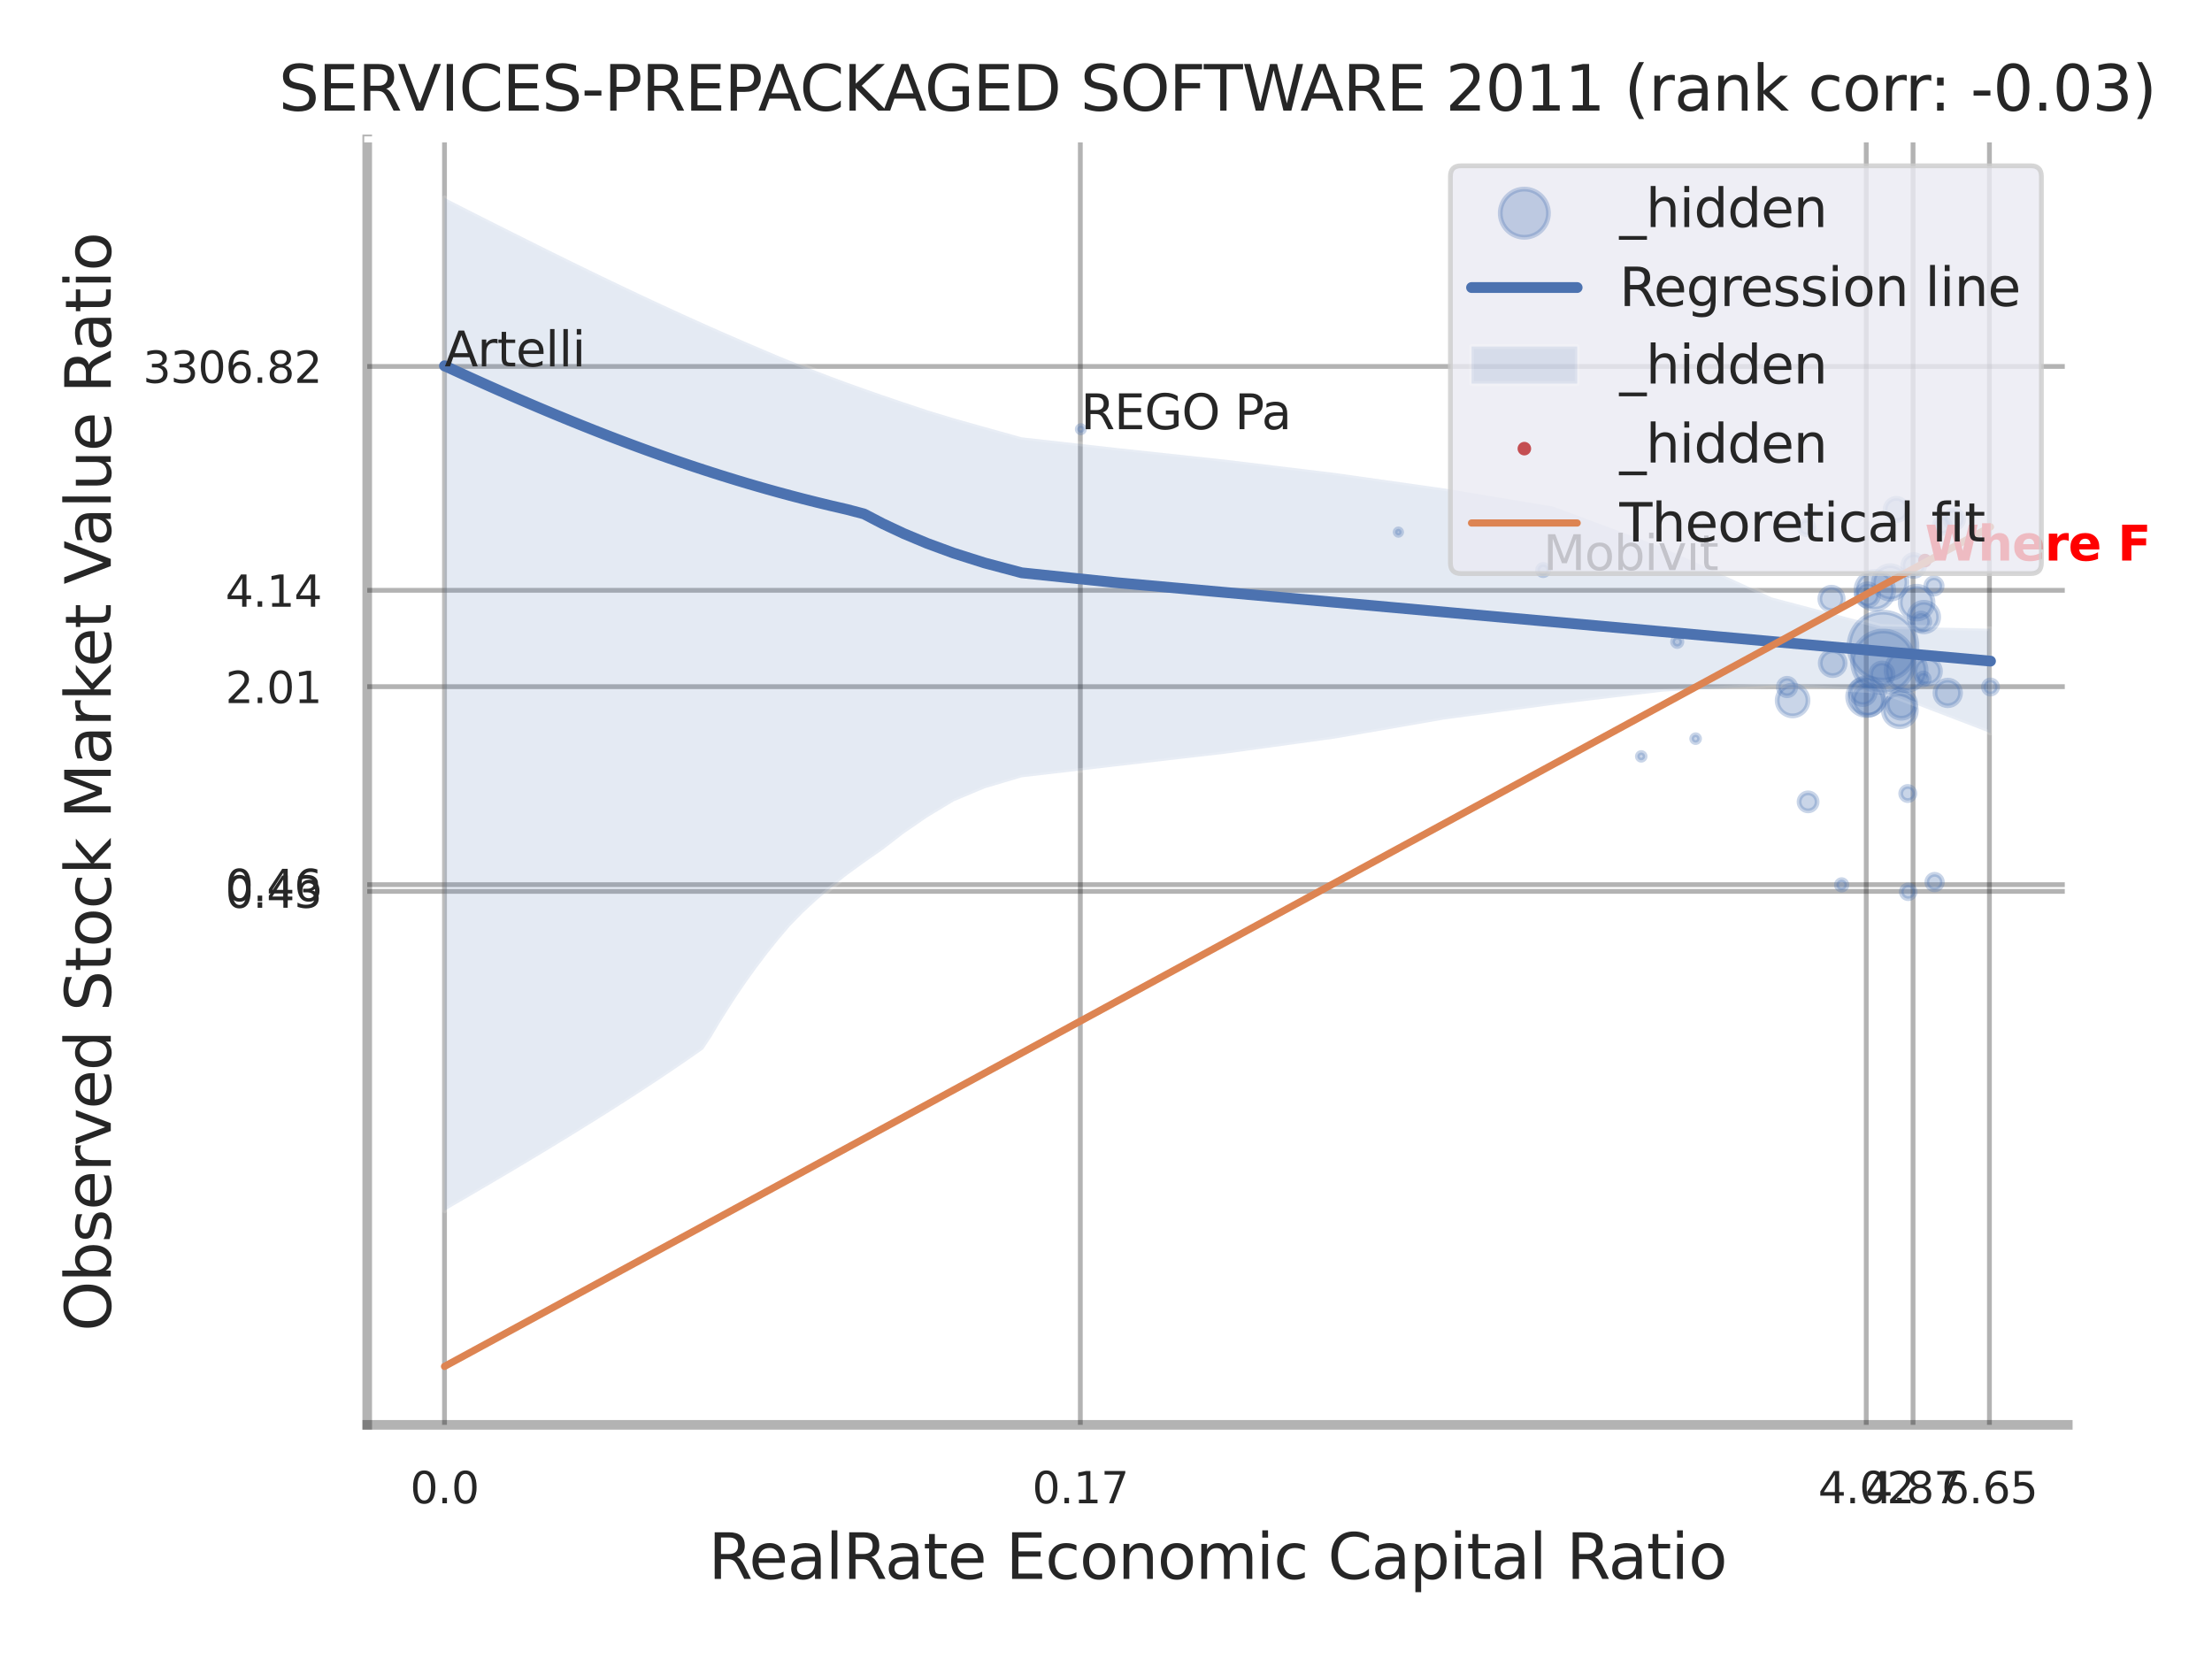 <?xml version="1.0" encoding="utf-8" standalone="no"?>
<!DOCTYPE svg PUBLIC "-//W3C//DTD SVG 1.1//EN"
  "http://www.w3.org/Graphics/SVG/1.1/DTD/svg11.dtd">
<svg xmlns:xlink="http://www.w3.org/1999/xlink" width="460.8pt" height="345.6pt" viewBox="0 0 460.8 345.6" xmlns="http://www.w3.org/2000/svg" version="1.1">
 <defs>
  <style type="text/css">*{stroke-linejoin: round; stroke-linecap: butt}</style>
 </defs>
 <g id="figure_1">
  <g id="patch_1">
   <path d="M 0 345.6 
L 460.8 345.6 
L 460.8 0 
L 0 0 
z
" style="fill: #ffffff"/>
  </g>
  <g id="axes_1">
   <g id="patch_2">
    <path d="M 76.5 296.82 
L 430.758 296.82 
L 430.758 29.04 
L 76.5 29.04 
z
" style="fill: #ffffff"/>
   </g>
   <g id="matplotlib.axis_1">
    <g id="xtick_1">
     <g id="line2d_1">
      <path d="M 92.6 296.82 
L 92.6 29.04 
" clip-path="url(#pc55ebcf46e)" style="fill: none; stroke: #000000; stroke-opacity: 0.3; stroke-linecap: round"/>
     </g>
     <g id="text_1">
      <!-- 0.0 -->
      <g style="fill: #262626" transform="translate(85.443 313.159) scale(0.09 -0.09)">
       <defs>
        <path id="DejaVuSans-30" d="M 2034 4250 
Q 1547 4250 1301 3770 
Q 1056 3291 1056 2328 
Q 1056 1369 1301 889 
Q 1547 409 2034 409 
Q 2525 409 2770 889 
Q 3016 1369 3016 2328 
Q 3016 3291 2770 3770 
Q 2525 4250 2034 4250 
z
M 2034 4750 
Q 2819 4750 3233 4129 
Q 3647 3509 3647 2328 
Q 3647 1150 3233 529 
Q 2819 -91 2034 -91 
Q 1250 -91 836 529 
Q 422 1150 422 2328 
Q 422 3509 836 4129 
Q 1250 4750 2034 4750 
z
" transform="scale(0.016)"/>
        <path id="DejaVuSans-2e" d="M 684 794 
L 1344 794 
L 1344 0 
L 684 0 
L 684 794 
z
" transform="scale(0.016)"/>
       </defs>
       <use xlink:href="#DejaVuSans-30"/>
       <use xlink:href="#DejaVuSans-2e" transform="translate(63.623 0)"/>
       <use xlink:href="#DejaVuSans-30" transform="translate(95.41 0)"/>
      </g>
     </g>
    </g>
    <g id="xtick_2">
     <g id="line2d_2">
      <path d="M 225.051 296.82 
L 225.051 29.04 
" clip-path="url(#pc55ebcf46e)" style="fill: none; stroke: #000000; stroke-opacity: 0.3; stroke-linecap: round"/>
     </g>
     <g id="text_2">
      <!-- 0.17 -->
      <g style="fill: #262626" transform="translate(215.032 313.159) scale(0.09 -0.09)">
       <defs>
        <path id="DejaVuSans-31" d="M 794 531 
L 1825 531 
L 1825 4091 
L 703 3866 
L 703 4441 
L 1819 4666 
L 2450 4666 
L 2450 531 
L 3481 531 
L 3481 0 
L 794 0 
L 794 531 
z
" transform="scale(0.016)"/>
        <path id="DejaVuSans-37" d="M 525 4666 
L 3525 4666 
L 3525 4397 
L 1831 0 
L 1172 0 
L 2766 4134 
L 525 4134 
L 525 4666 
z
" transform="scale(0.016)"/>
       </defs>
       <use xlink:href="#DejaVuSans-30"/>
       <use xlink:href="#DejaVuSans-2e" transform="translate(63.623 0)"/>
       <use xlink:href="#DejaVuSans-31" transform="translate(95.41 0)"/>
       <use xlink:href="#DejaVuSans-37" transform="translate(159.033 0)"/>
      </g>
     </g>
    </g>
    <g id="xtick_3">
     <g id="line2d_3">
      <path d="M 388.772 296.82 
L 388.772 29.04 
" clip-path="url(#pc55ebcf46e)" style="fill: none; stroke: #000000; stroke-opacity: 0.3; stroke-linecap: round"/>
     </g>
     <g id="text_3">
      <!-- 4.02 -->
      <g style="fill: #262626" transform="translate(378.752 313.159) scale(0.09 -0.09)">
       <defs>
        <path id="DejaVuSans-34" d="M 2419 4116 
L 825 1625 
L 2419 1625 
L 2419 4116 
z
M 2253 4666 
L 3047 4666 
L 3047 1625 
L 3713 1625 
L 3713 1100 
L 3047 1100 
L 3047 0 
L 2419 0 
L 2419 1100 
L 313 1100 
L 313 1709 
L 2253 4666 
z
" transform="scale(0.016)"/>
        <path id="DejaVuSans-32" d="M 1228 531 
L 3431 531 
L 3431 0 
L 469 0 
L 469 531 
Q 828 903 1448 1529 
Q 2069 2156 2228 2338 
Q 2531 2678 2651 2914 
Q 2772 3150 2772 3378 
Q 2772 3750 2511 3984 
Q 2250 4219 1831 4219 
Q 1534 4219 1204 4116 
Q 875 4013 500 3803 
L 500 4441 
Q 881 4594 1212 4672 
Q 1544 4750 1819 4750 
Q 2544 4750 2975 4387 
Q 3406 4025 3406 3419 
Q 3406 3131 3298 2873 
Q 3191 2616 2906 2266 
Q 2828 2175 2409 1742 
Q 1991 1309 1228 531 
z
" transform="scale(0.016)"/>
       </defs>
       <use xlink:href="#DejaVuSans-34"/>
       <use xlink:href="#DejaVuSans-2e" transform="translate(63.623 0)"/>
       <use xlink:href="#DejaVuSans-30" transform="translate(95.41 0)"/>
       <use xlink:href="#DejaVuSans-32" transform="translate(159.033 0)"/>
      </g>
     </g>
    </g>
    <g id="xtick_4">
     <g id="line2d_4">
      <path d="M 398.523 296.82 
L 398.523 29.04 
" clip-path="url(#pc55ebcf46e)" style="fill: none; stroke: #000000; stroke-opacity: 0.3; stroke-linecap: round"/>
     </g>
     <g id="text_4">
      <!-- 4.87 -->
      <g style="fill: #262626" transform="translate(388.504 313.159) scale(0.09 -0.09)">
       <defs>
        <path id="DejaVuSans-38" d="M 2034 2216 
Q 1584 2216 1326 1975 
Q 1069 1734 1069 1313 
Q 1069 891 1326 650 
Q 1584 409 2034 409 
Q 2484 409 2743 651 
Q 3003 894 3003 1313 
Q 3003 1734 2745 1975 
Q 2488 2216 2034 2216 
z
M 1403 2484 
Q 997 2584 770 2862 
Q 544 3141 544 3541 
Q 544 4100 942 4425 
Q 1341 4750 2034 4750 
Q 2731 4750 3128 4425 
Q 3525 4100 3525 3541 
Q 3525 3141 3298 2862 
Q 3072 2584 2669 2484 
Q 3125 2378 3379 2068 
Q 3634 1759 3634 1313 
Q 3634 634 3220 271 
Q 2806 -91 2034 -91 
Q 1263 -91 848 271 
Q 434 634 434 1313 
Q 434 1759 690 2068 
Q 947 2378 1403 2484 
z
M 1172 3481 
Q 1172 3119 1398 2916 
Q 1625 2713 2034 2713 
Q 2441 2713 2670 2916 
Q 2900 3119 2900 3481 
Q 2900 3844 2670 4047 
Q 2441 4250 2034 4250 
Q 1625 4250 1398 4047 
Q 1172 3844 1172 3481 
z
" transform="scale(0.016)"/>
       </defs>
       <use xlink:href="#DejaVuSans-34"/>
       <use xlink:href="#DejaVuSans-2e" transform="translate(63.623 0)"/>
       <use xlink:href="#DejaVuSans-38" transform="translate(95.41 0)"/>
       <use xlink:href="#DejaVuSans-37" transform="translate(159.033 0)"/>
      </g>
     </g>
    </g>
    <g id="xtick_5">
     <g id="line2d_5">
      <path d="M 414.433 296.82 
L 414.433 29.04 
" clip-path="url(#pc55ebcf46e)" style="fill: none; stroke: #000000; stroke-opacity: 0.3; stroke-linecap: round"/>
     </g>
     <g id="text_5">
      <!-- 6.65 -->
      <g style="fill: #262626" transform="translate(404.414 313.159) scale(0.09 -0.09)">
       <defs>
        <path id="DejaVuSans-36" d="M 2113 2584 
Q 1688 2584 1439 2293 
Q 1191 2003 1191 1497 
Q 1191 994 1439 701 
Q 1688 409 2113 409 
Q 2538 409 2786 701 
Q 3034 994 3034 1497 
Q 3034 2003 2786 2293 
Q 2538 2584 2113 2584 
z
M 3366 4563 
L 3366 3988 
Q 3128 4100 2886 4159 
Q 2644 4219 2406 4219 
Q 1781 4219 1451 3797 
Q 1122 3375 1075 2522 
Q 1259 2794 1537 2939 
Q 1816 3084 2150 3084 
Q 2853 3084 3261 2657 
Q 3669 2231 3669 1497 
Q 3669 778 3244 343 
Q 2819 -91 2113 -91 
Q 1303 -91 875 529 
Q 447 1150 447 2328 
Q 447 3434 972 4092 
Q 1497 4750 2381 4750 
Q 2619 4750 2861 4703 
Q 3103 4656 3366 4563 
z
" transform="scale(0.016)"/>
        <path id="DejaVuSans-35" d="M 691 4666 
L 3169 4666 
L 3169 4134 
L 1269 4134 
L 1269 2991 
Q 1406 3038 1543 3061 
Q 1681 3084 1819 3084 
Q 2600 3084 3056 2656 
Q 3513 2228 3513 1497 
Q 3513 744 3044 326 
Q 2575 -91 1722 -91 
Q 1428 -91 1123 -41 
Q 819 9 494 109 
L 494 744 
Q 775 591 1075 516 
Q 1375 441 1709 441 
Q 2250 441 2565 725 
Q 2881 1009 2881 1497 
Q 2881 1984 2565 2268 
Q 2250 2553 1709 2553 
Q 1456 2553 1204 2497 
Q 953 2441 691 2322 
L 691 4666 
z
" transform="scale(0.016)"/>
       </defs>
       <use xlink:href="#DejaVuSans-36"/>
       <use xlink:href="#DejaVuSans-2e" transform="translate(63.623 0)"/>
       <use xlink:href="#DejaVuSans-36" transform="translate(95.41 0)"/>
       <use xlink:href="#DejaVuSans-35" transform="translate(159.033 0)"/>
      </g>
     </g>
    </g>
    <g id="xtick_6"/>
    <g id="xtick_7"/>
    <g id="xtick_8"/>
    <g id="xtick_9"/>
    <g id="text_6">
     <!-- RealRate Economic Capital Ratio -->
     <g style="fill: #262626" transform="translate(147.576 328.908) scale(0.13 -0.13)">
      <defs>
       <path id="DejaVuSans-52" d="M 2841 2188 
Q 3044 2119 3236 1894 
Q 3428 1669 3622 1275 
L 4263 0 
L 3584 0 
L 2988 1197 
Q 2756 1666 2539 1819 
Q 2322 1972 1947 1972 
L 1259 1972 
L 1259 0 
L 628 0 
L 628 4666 
L 2053 4666 
Q 2853 4666 3247 4331 
Q 3641 3997 3641 3322 
Q 3641 2881 3436 2590 
Q 3231 2300 2841 2188 
z
M 1259 4147 
L 1259 2491 
L 2053 2491 
Q 2509 2491 2742 2702 
Q 2975 2913 2975 3322 
Q 2975 3731 2742 3939 
Q 2509 4147 2053 4147 
L 1259 4147 
z
" transform="scale(0.016)"/>
       <path id="DejaVuSans-65" d="M 3597 1894 
L 3597 1613 
L 953 1613 
Q 991 1019 1311 708 
Q 1631 397 2203 397 
Q 2534 397 2845 478 
Q 3156 559 3463 722 
L 3463 178 
Q 3153 47 2828 -22 
Q 2503 -91 2169 -91 
Q 1331 -91 842 396 
Q 353 884 353 1716 
Q 353 2575 817 3079 
Q 1281 3584 2069 3584 
Q 2775 3584 3186 3129 
Q 3597 2675 3597 1894 
z
M 3022 2063 
Q 3016 2534 2758 2815 
Q 2500 3097 2075 3097 
Q 1594 3097 1305 2825 
Q 1016 2553 972 2059 
L 3022 2063 
z
" transform="scale(0.016)"/>
       <path id="DejaVuSans-61" d="M 2194 1759 
Q 1497 1759 1228 1600 
Q 959 1441 959 1056 
Q 959 750 1161 570 
Q 1363 391 1709 391 
Q 2188 391 2477 730 
Q 2766 1069 2766 1631 
L 2766 1759 
L 2194 1759 
z
M 3341 1997 
L 3341 0 
L 2766 0 
L 2766 531 
Q 2569 213 2275 61 
Q 1981 -91 1556 -91 
Q 1019 -91 701 211 
Q 384 513 384 1019 
Q 384 1609 779 1909 
Q 1175 2209 1959 2209 
L 2766 2209 
L 2766 2266 
Q 2766 2663 2505 2880 
Q 2244 3097 1772 3097 
Q 1472 3097 1187 3025 
Q 903 2953 641 2809 
L 641 3341 
Q 956 3463 1253 3523 
Q 1550 3584 1831 3584 
Q 2591 3584 2966 3190 
Q 3341 2797 3341 1997 
z
" transform="scale(0.016)"/>
       <path id="DejaVuSans-6c" d="M 603 4863 
L 1178 4863 
L 1178 0 
L 603 0 
L 603 4863 
z
" transform="scale(0.016)"/>
       <path id="DejaVuSans-74" d="M 1172 4494 
L 1172 3500 
L 2356 3500 
L 2356 3053 
L 1172 3053 
L 1172 1153 
Q 1172 725 1289 603 
Q 1406 481 1766 481 
L 2356 481 
L 2356 0 
L 1766 0 
Q 1100 0 847 248 
Q 594 497 594 1153 
L 594 3053 
L 172 3053 
L 172 3500 
L 594 3500 
L 594 4494 
L 1172 4494 
z
" transform="scale(0.016)"/>
       <path id="DejaVuSans-20" transform="scale(0.016)"/>
       <path id="DejaVuSans-45" d="M 628 4666 
L 3578 4666 
L 3578 4134 
L 1259 4134 
L 1259 2753 
L 3481 2753 
L 3481 2222 
L 1259 2222 
L 1259 531 
L 3634 531 
L 3634 0 
L 628 0 
L 628 4666 
z
" transform="scale(0.016)"/>
       <path id="DejaVuSans-63" d="M 3122 3366 
L 3122 2828 
Q 2878 2963 2633 3030 
Q 2388 3097 2138 3097 
Q 1578 3097 1268 2742 
Q 959 2388 959 1747 
Q 959 1106 1268 751 
Q 1578 397 2138 397 
Q 2388 397 2633 464 
Q 2878 531 3122 666 
L 3122 134 
Q 2881 22 2623 -34 
Q 2366 -91 2075 -91 
Q 1284 -91 818 406 
Q 353 903 353 1747 
Q 353 2603 823 3093 
Q 1294 3584 2113 3584 
Q 2378 3584 2631 3529 
Q 2884 3475 3122 3366 
z
" transform="scale(0.016)"/>
       <path id="DejaVuSans-6f" d="M 1959 3097 
Q 1497 3097 1228 2736 
Q 959 2375 959 1747 
Q 959 1119 1226 758 
Q 1494 397 1959 397 
Q 2419 397 2687 759 
Q 2956 1122 2956 1747 
Q 2956 2369 2687 2733 
Q 2419 3097 1959 3097 
z
M 1959 3584 
Q 2709 3584 3137 3096 
Q 3566 2609 3566 1747 
Q 3566 888 3137 398 
Q 2709 -91 1959 -91 
Q 1206 -91 779 398 
Q 353 888 353 1747 
Q 353 2609 779 3096 
Q 1206 3584 1959 3584 
z
" transform="scale(0.016)"/>
       <path id="DejaVuSans-6e" d="M 3513 2113 
L 3513 0 
L 2938 0 
L 2938 2094 
Q 2938 2591 2744 2837 
Q 2550 3084 2163 3084 
Q 1697 3084 1428 2787 
Q 1159 2491 1159 1978 
L 1159 0 
L 581 0 
L 581 3500 
L 1159 3500 
L 1159 2956 
Q 1366 3272 1645 3428 
Q 1925 3584 2291 3584 
Q 2894 3584 3203 3211 
Q 3513 2838 3513 2113 
z
" transform="scale(0.016)"/>
       <path id="DejaVuSans-6d" d="M 3328 2828 
Q 3544 3216 3844 3400 
Q 4144 3584 4550 3584 
Q 5097 3584 5394 3201 
Q 5691 2819 5691 2113 
L 5691 0 
L 5113 0 
L 5113 2094 
Q 5113 2597 4934 2840 
Q 4756 3084 4391 3084 
Q 3944 3084 3684 2787 
Q 3425 2491 3425 1978 
L 3425 0 
L 2847 0 
L 2847 2094 
Q 2847 2600 2669 2842 
Q 2491 3084 2119 3084 
Q 1678 3084 1418 2786 
Q 1159 2488 1159 1978 
L 1159 0 
L 581 0 
L 581 3500 
L 1159 3500 
L 1159 2956 
Q 1356 3278 1631 3431 
Q 1906 3584 2284 3584 
Q 2666 3584 2933 3390 
Q 3200 3197 3328 2828 
z
" transform="scale(0.016)"/>
       <path id="DejaVuSans-69" d="M 603 3500 
L 1178 3500 
L 1178 0 
L 603 0 
L 603 3500 
z
M 603 4863 
L 1178 4863 
L 1178 4134 
L 603 4134 
L 603 4863 
z
" transform="scale(0.016)"/>
       <path id="DejaVuSans-43" d="M 4122 4306 
L 4122 3641 
Q 3803 3938 3442 4084 
Q 3081 4231 2675 4231 
Q 1875 4231 1450 3742 
Q 1025 3253 1025 2328 
Q 1025 1406 1450 917 
Q 1875 428 2675 428 
Q 3081 428 3442 575 
Q 3803 722 4122 1019 
L 4122 359 
Q 3791 134 3420 21 
Q 3050 -91 2638 -91 
Q 1578 -91 968 557 
Q 359 1206 359 2328 
Q 359 3453 968 4101 
Q 1578 4750 2638 4750 
Q 3056 4750 3426 4639 
Q 3797 4528 4122 4306 
z
" transform="scale(0.016)"/>
       <path id="DejaVuSans-70" d="M 1159 525 
L 1159 -1331 
L 581 -1331 
L 581 3500 
L 1159 3500 
L 1159 2969 
Q 1341 3281 1617 3432 
Q 1894 3584 2278 3584 
Q 2916 3584 3314 3078 
Q 3713 2572 3713 1747 
Q 3713 922 3314 415 
Q 2916 -91 2278 -91 
Q 1894 -91 1617 61 
Q 1341 213 1159 525 
z
M 3116 1747 
Q 3116 2381 2855 2742 
Q 2594 3103 2138 3103 
Q 1681 3103 1420 2742 
Q 1159 2381 1159 1747 
Q 1159 1113 1420 752 
Q 1681 391 2138 391 
Q 2594 391 2855 752 
Q 3116 1113 3116 1747 
z
" transform="scale(0.016)"/>
      </defs>
      <use xlink:href="#DejaVuSans-52"/>
      <use xlink:href="#DejaVuSans-65" transform="translate(64.982 0)"/>
      <use xlink:href="#DejaVuSans-61" transform="translate(126.506 0)"/>
      <use xlink:href="#DejaVuSans-6c" transform="translate(187.785 0)"/>
      <use xlink:href="#DejaVuSans-52" transform="translate(215.568 0)"/>
      <use xlink:href="#DejaVuSans-61" transform="translate(282.801 0)"/>
      <use xlink:href="#DejaVuSans-74" transform="translate(344.08 0)"/>
      <use xlink:href="#DejaVuSans-65" transform="translate(383.289 0)"/>
      <use xlink:href="#DejaVuSans-20" transform="translate(444.812 0)"/>
      <use xlink:href="#DejaVuSans-45" transform="translate(476.6 0)"/>
      <use xlink:href="#DejaVuSans-63" transform="translate(539.783 0)"/>
      <use xlink:href="#DejaVuSans-6f" transform="translate(594.764 0)"/>
      <use xlink:href="#DejaVuSans-6e" transform="translate(655.945 0)"/>
      <use xlink:href="#DejaVuSans-6f" transform="translate(719.324 0)"/>
      <use xlink:href="#DejaVuSans-6d" transform="translate(780.506 0)"/>
      <use xlink:href="#DejaVuSans-69" transform="translate(877.918 0)"/>
      <use xlink:href="#DejaVuSans-63" transform="translate(905.701 0)"/>
      <use xlink:href="#DejaVuSans-20" transform="translate(960.682 0)"/>
      <use xlink:href="#DejaVuSans-43" transform="translate(992.469 0)"/>
      <use xlink:href="#DejaVuSans-61" transform="translate(1062.293 0)"/>
      <use xlink:href="#DejaVuSans-70" transform="translate(1123.572 0)"/>
      <use xlink:href="#DejaVuSans-69" transform="translate(1187.049 0)"/>
      <use xlink:href="#DejaVuSans-74" transform="translate(1214.832 0)"/>
      <use xlink:href="#DejaVuSans-61" transform="translate(1254.041 0)"/>
      <use xlink:href="#DejaVuSans-6c" transform="translate(1315.32 0)"/>
      <use xlink:href="#DejaVuSans-20" transform="translate(1343.104 0)"/>
      <use xlink:href="#DejaVuSans-52" transform="translate(1374.891 0)"/>
      <use xlink:href="#DejaVuSans-61" transform="translate(1442.123 0)"/>
      <use xlink:href="#DejaVuSans-74" transform="translate(1503.402 0)"/>
      <use xlink:href="#DejaVuSans-69" transform="translate(1542.611 0)"/>
      <use xlink:href="#DejaVuSans-6f" transform="translate(1570.395 0)"/>
     </g>
    </g>
   </g>
   <g id="matplotlib.axis_2">
    <g id="ytick_1">
     <g id="line2d_6">
      <path d="M 76.5 185.687 
L 430.758 185.687 
" clip-path="url(#pc55ebcf46e)" style="fill: none; stroke: #000000; stroke-opacity: 0.3; stroke-linecap: round"/>
     </g>
     <g id="text_7">
      <!-- 0.43 -->
      <g style="fill: #262626" transform="translate(46.961 189.106) scale(0.09 -0.09)">
       <defs>
        <path id="DejaVuSans-33" d="M 2597 2516 
Q 3050 2419 3304 2112 
Q 3559 1806 3559 1356 
Q 3559 666 3084 287 
Q 2609 -91 1734 -91 
Q 1441 -91 1130 -33 
Q 819 25 488 141 
L 488 750 
Q 750 597 1062 519 
Q 1375 441 1716 441 
Q 2309 441 2620 675 
Q 2931 909 2931 1356 
Q 2931 1769 2642 2001 
Q 2353 2234 1838 2234 
L 1294 2234 
L 1294 2753 
L 1863 2753 
Q 2328 2753 2575 2939 
Q 2822 3125 2822 3475 
Q 2822 3834 2567 4026 
Q 2313 4219 1838 4219 
Q 1578 4219 1281 4162 
Q 984 4106 628 3988 
L 628 4550 
Q 988 4650 1302 4700 
Q 1616 4750 1894 4750 
Q 2613 4750 3031 4423 
Q 3450 4097 3450 3541 
Q 3450 3153 3228 2886 
Q 3006 2619 2597 2516 
z
" transform="scale(0.016)"/>
       </defs>
       <use xlink:href="#DejaVuSans-30"/>
       <use xlink:href="#DejaVuSans-2e" transform="translate(63.623 0)"/>
       <use xlink:href="#DejaVuSans-34" transform="translate(95.41 0)"/>
       <use xlink:href="#DejaVuSans-33" transform="translate(159.033 0)"/>
      </g>
     </g>
    </g>
    <g id="ytick_2">
     <g id="line2d_7">
      <path d="M 76.5 184.293 
L 430.758 184.293 
" clip-path="url(#pc55ebcf46e)" style="fill: none; stroke: #000000; stroke-opacity: 0.3; stroke-linecap: round"/>
     </g>
     <g id="text_8">
      <!-- 0.46 -->
      <g style="fill: #262626" transform="translate(46.961 187.712) scale(0.09 -0.09)">
       <use xlink:href="#DejaVuSans-30"/>
       <use xlink:href="#DejaVuSans-2e" transform="translate(63.623 0)"/>
       <use xlink:href="#DejaVuSans-34" transform="translate(95.41 0)"/>
       <use xlink:href="#DejaVuSans-36" transform="translate(159.033 0)"/>
      </g>
     </g>
    </g>
    <g id="ytick_3">
     <g id="line2d_8">
      <path d="M 76.5 143.044 
L 430.758 143.044 
" clip-path="url(#pc55ebcf46e)" style="fill: none; stroke: #000000; stroke-opacity: 0.3; stroke-linecap: round"/>
     </g>
     <g id="text_9">
      <!-- 2.01 -->
      <g style="fill: #262626" transform="translate(46.961 146.463) scale(0.09 -0.09)">
       <use xlink:href="#DejaVuSans-32"/>
       <use xlink:href="#DejaVuSans-2e" transform="translate(63.623 0)"/>
       <use xlink:href="#DejaVuSans-30" transform="translate(95.41 0)"/>
       <use xlink:href="#DejaVuSans-31" transform="translate(159.033 0)"/>
      </g>
     </g>
    </g>
    <g id="ytick_4">
     <g id="line2d_9">
      <path d="M 76.5 122.976 
L 430.758 122.976 
" clip-path="url(#pc55ebcf46e)" style="fill: none; stroke: #000000; stroke-opacity: 0.3; stroke-linecap: round"/>
     </g>
     <g id="text_10">
      <!-- 4.14 -->
      <g style="fill: #262626" transform="translate(46.961 126.396) scale(0.09 -0.09)">
       <use xlink:href="#DejaVuSans-34"/>
       <use xlink:href="#DejaVuSans-2e" transform="translate(63.623 0)"/>
       <use xlink:href="#DejaVuSans-31" transform="translate(95.41 0)"/>
       <use xlink:href="#DejaVuSans-34" transform="translate(159.033 0)"/>
      </g>
     </g>
    </g>
    <g id="ytick_5">
     <g id="line2d_10">
      <path d="M 76.5 76.336 
L 430.758 76.336 
" clip-path="url(#pc55ebcf46e)" style="fill: none; stroke: #000000; stroke-opacity: 0.3; stroke-linecap: round"/>
     </g>
     <g id="text_11">
      <!-- 3306.82 -->
      <g style="fill: #262626" transform="translate(29.782 79.756) scale(0.09 -0.09)">
       <use xlink:href="#DejaVuSans-33"/>
       <use xlink:href="#DejaVuSans-33" transform="translate(63.623 0)"/>
       <use xlink:href="#DejaVuSans-30" transform="translate(127.246 0)"/>
       <use xlink:href="#DejaVuSans-36" transform="translate(190.869 0)"/>
       <use xlink:href="#DejaVuSans-2e" transform="translate(254.492 0)"/>
       <use xlink:href="#DejaVuSans-38" transform="translate(286.279 0)"/>
       <use xlink:href="#DejaVuSans-32" transform="translate(349.902 0)"/>
      </g>
     </g>
    </g>
    <g id="ytick_6"/>
    <g id="ytick_7"/>
    <g id="ytick_8"/>
    <g id="ytick_9"/>
    <g id="ytick_10"/>
    <g id="text_12">
     <!-- Observed Stock Market Value Ratio -->
     <g style="fill: #262626" transform="translate(23.079 277.332) rotate(-90) scale(0.13 -0.13)">
      <defs>
       <path id="DejaVuSans-4f" d="M 2522 4238 
Q 1834 4238 1429 3725 
Q 1025 3213 1025 2328 
Q 1025 1447 1429 934 
Q 1834 422 2522 422 
Q 3209 422 3611 934 
Q 4013 1447 4013 2328 
Q 4013 3213 3611 3725 
Q 3209 4238 2522 4238 
z
M 2522 4750 
Q 3503 4750 4090 4092 
Q 4678 3434 4678 2328 
Q 4678 1225 4090 567 
Q 3503 -91 2522 -91 
Q 1538 -91 948 565 
Q 359 1222 359 2328 
Q 359 3434 948 4092 
Q 1538 4750 2522 4750 
z
" transform="scale(0.016)"/>
       <path id="DejaVuSans-62" d="M 3116 1747 
Q 3116 2381 2855 2742 
Q 2594 3103 2138 3103 
Q 1681 3103 1420 2742 
Q 1159 2381 1159 1747 
Q 1159 1113 1420 752 
Q 1681 391 2138 391 
Q 2594 391 2855 752 
Q 3116 1113 3116 1747 
z
M 1159 2969 
Q 1341 3281 1617 3432 
Q 1894 3584 2278 3584 
Q 2916 3584 3314 3078 
Q 3713 2572 3713 1747 
Q 3713 922 3314 415 
Q 2916 -91 2278 -91 
Q 1894 -91 1617 61 
Q 1341 213 1159 525 
L 1159 0 
L 581 0 
L 581 4863 
L 1159 4863 
L 1159 2969 
z
" transform="scale(0.016)"/>
       <path id="DejaVuSans-73" d="M 2834 3397 
L 2834 2853 
Q 2591 2978 2328 3040 
Q 2066 3103 1784 3103 
Q 1356 3103 1142 2972 
Q 928 2841 928 2578 
Q 928 2378 1081 2264 
Q 1234 2150 1697 2047 
L 1894 2003 
Q 2506 1872 2764 1633 
Q 3022 1394 3022 966 
Q 3022 478 2636 193 
Q 2250 -91 1575 -91 
Q 1294 -91 989 -36 
Q 684 19 347 128 
L 347 722 
Q 666 556 975 473 
Q 1284 391 1588 391 
Q 1994 391 2212 530 
Q 2431 669 2431 922 
Q 2431 1156 2273 1281 
Q 2116 1406 1581 1522 
L 1381 1569 
Q 847 1681 609 1914 
Q 372 2147 372 2553 
Q 372 3047 722 3315 
Q 1072 3584 1716 3584 
Q 2034 3584 2315 3537 
Q 2597 3491 2834 3397 
z
" transform="scale(0.016)"/>
       <path id="DejaVuSans-72" d="M 2631 2963 
Q 2534 3019 2420 3045 
Q 2306 3072 2169 3072 
Q 1681 3072 1420 2755 
Q 1159 2438 1159 1844 
L 1159 0 
L 581 0 
L 581 3500 
L 1159 3500 
L 1159 2956 
Q 1341 3275 1631 3429 
Q 1922 3584 2338 3584 
Q 2397 3584 2469 3576 
Q 2541 3569 2628 3553 
L 2631 2963 
z
" transform="scale(0.016)"/>
       <path id="DejaVuSans-76" d="M 191 3500 
L 800 3500 
L 1894 563 
L 2988 3500 
L 3597 3500 
L 2284 0 
L 1503 0 
L 191 3500 
z
" transform="scale(0.016)"/>
       <path id="DejaVuSans-64" d="M 2906 2969 
L 2906 4863 
L 3481 4863 
L 3481 0 
L 2906 0 
L 2906 525 
Q 2725 213 2448 61 
Q 2172 -91 1784 -91 
Q 1150 -91 751 415 
Q 353 922 353 1747 
Q 353 2572 751 3078 
Q 1150 3584 1784 3584 
Q 2172 3584 2448 3432 
Q 2725 3281 2906 2969 
z
M 947 1747 
Q 947 1113 1208 752 
Q 1469 391 1925 391 
Q 2381 391 2643 752 
Q 2906 1113 2906 1747 
Q 2906 2381 2643 2742 
Q 2381 3103 1925 3103 
Q 1469 3103 1208 2742 
Q 947 2381 947 1747 
z
" transform="scale(0.016)"/>
       <path id="DejaVuSans-53" d="M 3425 4513 
L 3425 3897 
Q 3066 4069 2747 4153 
Q 2428 4238 2131 4238 
Q 1616 4238 1336 4038 
Q 1056 3838 1056 3469 
Q 1056 3159 1242 3001 
Q 1428 2844 1947 2747 
L 2328 2669 
Q 3034 2534 3370 2195 
Q 3706 1856 3706 1288 
Q 3706 609 3251 259 
Q 2797 -91 1919 -91 
Q 1588 -91 1214 -16 
Q 841 59 441 206 
L 441 856 
Q 825 641 1194 531 
Q 1563 422 1919 422 
Q 2459 422 2753 634 
Q 3047 847 3047 1241 
Q 3047 1584 2836 1778 
Q 2625 1972 2144 2069 
L 1759 2144 
Q 1053 2284 737 2584 
Q 422 2884 422 3419 
Q 422 4038 858 4394 
Q 1294 4750 2059 4750 
Q 2388 4750 2728 4690 
Q 3069 4631 3425 4513 
z
" transform="scale(0.016)"/>
       <path id="DejaVuSans-6b" d="M 581 4863 
L 1159 4863 
L 1159 1991 
L 2875 3500 
L 3609 3500 
L 1753 1863 
L 3688 0 
L 2938 0 
L 1159 1709 
L 1159 0 
L 581 0 
L 581 4863 
z
" transform="scale(0.016)"/>
       <path id="DejaVuSans-4d" d="M 628 4666 
L 1569 4666 
L 2759 1491 
L 3956 4666 
L 4897 4666 
L 4897 0 
L 4281 0 
L 4281 4097 
L 3078 897 
L 2444 897 
L 1241 4097 
L 1241 0 
L 628 0 
L 628 4666 
z
" transform="scale(0.016)"/>
       <path id="DejaVuSans-56" d="M 1831 0 
L 50 4666 
L 709 4666 
L 2188 738 
L 3669 4666 
L 4325 4666 
L 2547 0 
L 1831 0 
z
" transform="scale(0.016)"/>
       <path id="DejaVuSans-75" d="M 544 1381 
L 544 3500 
L 1119 3500 
L 1119 1403 
Q 1119 906 1312 657 
Q 1506 409 1894 409 
Q 2359 409 2629 706 
Q 2900 1003 2900 1516 
L 2900 3500 
L 3475 3500 
L 3475 0 
L 2900 0 
L 2900 538 
Q 2691 219 2414 64 
Q 2138 -91 1772 -91 
Q 1169 -91 856 284 
Q 544 659 544 1381 
z
M 1991 3584 
L 1991 3584 
z
" transform="scale(0.016)"/>
      </defs>
      <use xlink:href="#DejaVuSans-4f"/>
      <use xlink:href="#DejaVuSans-62" transform="translate(78.711 0)"/>
      <use xlink:href="#DejaVuSans-73" transform="translate(142.188 0)"/>
      <use xlink:href="#DejaVuSans-65" transform="translate(194.287 0)"/>
      <use xlink:href="#DejaVuSans-72" transform="translate(255.811 0)"/>
      <use xlink:href="#DejaVuSans-76" transform="translate(296.924 0)"/>
      <use xlink:href="#DejaVuSans-65" transform="translate(356.104 0)"/>
      <use xlink:href="#DejaVuSans-64" transform="translate(417.627 0)"/>
      <use xlink:href="#DejaVuSans-20" transform="translate(481.104 0)"/>
      <use xlink:href="#DejaVuSans-53" transform="translate(512.891 0)"/>
      <use xlink:href="#DejaVuSans-74" transform="translate(576.367 0)"/>
      <use xlink:href="#DejaVuSans-6f" transform="translate(615.576 0)"/>
      <use xlink:href="#DejaVuSans-63" transform="translate(676.758 0)"/>
      <use xlink:href="#DejaVuSans-6b" transform="translate(731.738 0)"/>
      <use xlink:href="#DejaVuSans-20" transform="translate(789.648 0)"/>
      <use xlink:href="#DejaVuSans-4d" transform="translate(821.436 0)"/>
      <use xlink:href="#DejaVuSans-61" transform="translate(907.715 0)"/>
      <use xlink:href="#DejaVuSans-72" transform="translate(968.994 0)"/>
      <use xlink:href="#DejaVuSans-6b" transform="translate(1010.107 0)"/>
      <use xlink:href="#DejaVuSans-65" transform="translate(1064.393 0)"/>
      <use xlink:href="#DejaVuSans-74" transform="translate(1125.916 0)"/>
      <use xlink:href="#DejaVuSans-20" transform="translate(1165.125 0)"/>
      <use xlink:href="#DejaVuSans-56" transform="translate(1196.912 0)"/>
      <use xlink:href="#DejaVuSans-61" transform="translate(1257.57 0)"/>
      <use xlink:href="#DejaVuSans-6c" transform="translate(1318.85 0)"/>
      <use xlink:href="#DejaVuSans-75" transform="translate(1346.633 0)"/>
      <use xlink:href="#DejaVuSans-65" transform="translate(1410.012 0)"/>
      <use xlink:href="#DejaVuSans-20" transform="translate(1471.535 0)"/>
      <use xlink:href="#DejaVuSans-52" transform="translate(1503.322 0)"/>
      <use xlink:href="#DejaVuSans-61" transform="translate(1570.555 0)"/>
      <use xlink:href="#DejaVuSans-74" transform="translate(1631.834 0)"/>
      <use xlink:href="#DejaVuSans-69" transform="translate(1671.043 0)"/>
      <use xlink:href="#DejaVuSans-6f" transform="translate(1698.826 0)"/>
     </g>
    </g>
   </g>
   <g id="PathCollection_1">
    <path d="M 400.665 142.669 
C 400.993 142.669 401.308 142.539 401.54 142.307 
C 401.772 142.075 401.903 141.76 401.903 141.431 
C 401.903 141.103 401.772 140.788 401.54 140.556 
C 401.308 140.324 400.993 140.194 400.665 140.194 
C 400.337 140.194 400.022 140.324 399.79 140.556 
C 399.558 140.788 399.427 141.103 399.427 141.431 
C 399.427 141.76 399.558 142.075 399.79 142.307 
C 400.022 142.539 400.337 142.669 400.665 142.669 
z
" clip-path="url(#pc55ebcf46e)" style="fill: #4c72b0; fill-opacity: 0.3; stroke: #4c72b0; stroke-opacity: 0.3"/>
    <path d="M 388.838 149.062 
C 389.88 149.062 390.88 148.648 391.617 147.91 
C 392.354 147.173 392.769 146.173 392.769 145.131 
C 392.769 144.088 392.354 143.088 391.617 142.351 
C 390.88 141.614 389.88 141.2 388.838 141.2 
C 387.795 141.2 386.795 141.614 386.058 142.351 
C 385.321 143.088 384.906 144.088 384.906 145.131 
C 384.906 146.173 385.321 147.173 386.058 147.91 
C 386.795 148.648 387.795 149.062 388.838 149.062 
z
" clip-path="url(#pc55ebcf46e)" style="fill: #4c72b0; fill-opacity: 0.3; stroke: #4c72b0; stroke-opacity: 0.3"/>
    <path d="M 400.195 131.337 
C 400.674 131.337 401.133 131.147 401.472 130.808 
C 401.811 130.469 402.001 130.01 402.001 129.531 
C 402.001 129.052 401.811 128.592 401.472 128.253 
C 401.133 127.915 400.674 127.724 400.195 127.724 
C 399.716 127.724 399.256 127.915 398.918 128.253 
C 398.579 128.592 398.389 129.052 398.389 129.531 
C 398.389 130.01 398.579 130.469 398.918 130.808 
C 399.256 131.147 399.716 131.337 400.195 131.337 
z
" clip-path="url(#pc55ebcf46e)" style="fill: #4c72b0; fill-opacity: 0.3; stroke: #4c72b0; stroke-opacity: 0.3"/>
    <path d="M 349.398 134.673 
C 349.656 134.673 349.902 134.571 350.084 134.389 
C 350.266 134.207 350.368 133.96 350.368 133.703 
C 350.368 133.446 350.266 133.199 350.084 133.017 
C 349.902 132.835 349.656 132.733 349.398 132.733 
C 349.141 132.733 348.894 132.835 348.713 133.017 
C 348.531 133.199 348.428 133.446 348.428 133.703 
C 348.428 133.96 348.531 134.207 348.713 134.389 
C 348.894 134.571 349.141 134.673 349.398 134.673 
z
" clip-path="url(#pc55ebcf46e)" style="fill: #4c72b0; fill-opacity: 0.3; stroke: #4c72b0; stroke-opacity: 0.3"/>
    <path d="M 399.269 128.954 
C 400.176 128.954 401.045 128.594 401.686 127.953 
C 402.327 127.312 402.687 126.443 402.687 125.537 
C 402.687 124.63 402.327 123.761 401.686 123.12 
C 401.045 122.48 400.176 122.12 399.269 122.12 
C 398.363 122.12 397.494 122.48 396.853 123.12 
C 396.212 123.761 395.852 124.63 395.852 125.537 
C 395.852 126.443 396.212 127.312 396.853 127.953 
C 397.494 128.594 398.363 128.954 399.269 128.954 
z
" clip-path="url(#pc55ebcf46e)" style="fill: #4c72b0; fill-opacity: 0.3; stroke: #4c72b0; stroke-opacity: 0.3"/>
    <path d="M 392.258 141.671 
C 394.133 141.671 395.932 140.926 397.258 139.6 
C 398.584 138.274 399.329 136.475 399.329 134.6 
C 399.329 132.725 398.584 130.926 397.258 129.6 
C 395.932 128.274 394.133 127.529 392.258 127.529 
C 390.382 127.529 388.584 128.274 387.258 129.6 
C 385.932 130.926 385.187 132.725 385.187 134.6 
C 385.187 136.475 385.932 138.274 387.258 139.6 
C 388.584 140.926 390.382 141.671 392.258 141.671 
z
" clip-path="url(#pc55ebcf46e)" style="fill: #4c72b0; fill-opacity: 0.3; stroke: #4c72b0; stroke-opacity: 0.3"/>
    <path d="M 397.079 143.843 
C 398.184 143.843 399.244 143.404 400.025 142.622 
C 400.806 141.841 401.245 140.781 401.245 139.677 
C 401.245 138.572 400.806 137.512 400.025 136.731 
C 399.244 135.949 398.184 135.51 397.079 135.51 
C 395.974 135.51 394.914 135.949 394.133 136.731 
C 393.352 137.512 392.913 138.572 392.913 139.677 
C 392.913 140.781 393.352 141.841 394.133 142.622 
C 394.914 143.404 395.974 143.843 397.079 143.843 
z
" clip-path="url(#pc55ebcf46e)" style="fill: #4c72b0; fill-opacity: 0.3; stroke: #4c72b0; stroke-opacity: 0.3"/>
    <path d="M 383.646 185.415 
C 383.933 185.415 384.209 185.301 384.412 185.097 
C 384.615 184.894 384.729 184.619 384.729 184.332 
C 384.729 184.045 384.615 183.769 384.412 183.566 
C 384.209 183.363 383.933 183.249 383.646 183.249 
C 383.359 183.249 383.084 183.363 382.88 183.566 
C 382.677 183.769 382.563 184.045 382.563 184.332 
C 382.563 184.619 382.677 184.894 382.88 185.097 
C 383.084 185.301 383.359 185.415 383.646 185.415 
z
" clip-path="url(#pc55ebcf46e)" style="fill: #4c72b0; fill-opacity: 0.3; stroke: #4c72b0; stroke-opacity: 0.3"/>
    <path d="M 373.431 149.131 
C 374.282 149.131 375.099 148.793 375.701 148.191 
C 376.302 147.589 376.641 146.773 376.641 145.922 
C 376.641 145.07 376.302 144.254 375.701 143.652 
C 375.099 143.05 374.282 142.712 373.431 142.712 
C 372.58 142.712 371.763 143.05 371.161 143.652 
C 370.559 144.254 370.221 145.07 370.221 145.922 
C 370.221 146.773 370.559 147.589 371.161 148.191 
C 371.763 148.793 372.58 149.131 373.431 149.131 
z
" clip-path="url(#pc55ebcf46e)" style="fill: #4c72b0; fill-opacity: 0.3; stroke: #4c72b0; stroke-opacity: 0.3"/>
    <path d="M 393.774 124.817 
C 394.7 124.817 395.587 124.449 396.242 123.795 
C 396.896 123.141 397.263 122.253 397.263 121.328 
C 397.263 120.403 396.896 119.515 396.242 118.861 
C 395.587 118.206 394.7 117.839 393.774 117.839 
C 392.849 117.839 391.961 118.206 391.307 118.861 
C 390.653 119.515 390.285 120.403 390.285 121.328 
C 390.285 122.253 390.653 123.141 391.307 123.795 
C 391.961 124.449 392.849 124.817 393.774 124.817 
z
" clip-path="url(#pc55ebcf46e)" style="fill: #4c72b0; fill-opacity: 0.3; stroke: #4c72b0; stroke-opacity: 0.3"/>
    <path d="M 389.233 148.969 
C 390.061 148.969 390.856 148.64 391.442 148.054 
C 392.028 147.468 392.357 146.673 392.357 145.844 
C 392.357 145.016 392.028 144.221 391.442 143.635 
C 390.856 143.049 390.061 142.72 389.233 142.72 
C 388.404 142.72 387.609 143.049 387.023 143.635 
C 386.437 144.221 386.108 145.016 386.108 145.844 
C 386.108 146.673 386.437 147.468 387.023 148.054 
C 387.609 148.64 388.404 148.969 389.233 148.969 
z
" clip-path="url(#pc55ebcf46e)" style="fill: #4c72b0; fill-opacity: 0.3; stroke: #4c72b0; stroke-opacity: 0.3"/>
    <path d="M 389.04 126.244 
C 389.653 126.244 390.241 126 390.674 125.567 
C 391.107 125.134 391.351 124.546 391.351 123.933 
C 391.351 123.321 391.107 122.733 390.674 122.3 
C 390.241 121.866 389.653 121.623 389.04 121.623 
C 388.428 121.623 387.84 121.866 387.407 122.3 
C 386.973 122.733 386.73 123.321 386.73 123.933 
C 386.73 124.546 386.973 125.134 387.407 125.567 
C 387.84 126 388.428 126.244 389.04 126.244 
z
" clip-path="url(#pc55ebcf46e)" style="fill: #4c72b0; fill-opacity: 0.3; stroke: #4c72b0; stroke-opacity: 0.3"/>
    <path d="M 353.229 154.692 
C 353.445 154.692 353.653 154.606 353.806 154.453 
C 353.959 154.3 354.045 154.092 354.045 153.876 
C 354.045 153.659 353.959 153.452 353.806 153.299 
C 353.653 153.146 353.445 153.06 353.229 153.06 
C 353.013 153.06 352.805 153.146 352.652 153.299 
C 352.499 153.452 352.413 153.659 352.413 153.876 
C 352.413 154.092 352.499 154.3 352.652 154.453 
C 352.805 154.606 353.013 154.692 353.229 154.692 
z
" clip-path="url(#pc55ebcf46e)" style="fill: #4c72b0; fill-opacity: 0.3; stroke: #4c72b0; stroke-opacity: 0.3"/>
    <path d="M 401.577 142.494 
C 402.283 142.494 402.96 142.214 403.459 141.715 
C 403.958 141.216 404.238 140.539 404.238 139.833 
C 404.238 139.127 403.958 138.451 403.459 137.952 
C 402.96 137.453 402.283 137.172 401.577 137.172 
C 400.871 137.172 400.194 137.453 399.695 137.952 
C 399.196 138.451 398.916 139.127 398.916 139.833 
C 398.916 140.539 399.196 141.216 399.695 141.715 
C 400.194 142.214 400.871 142.494 401.577 142.494 
z
" clip-path="url(#pc55ebcf46e)" style="fill: #4c72b0; fill-opacity: 0.3; stroke: #4c72b0; stroke-opacity: 0.3"/>
    <path d="M 395.767 151.387 
C 396.677 151.387 397.549 151.025 398.193 150.382 
C 398.836 149.738 399.198 148.866 399.198 147.956 
C 399.198 147.046 398.836 146.173 398.193 145.53 
C 397.549 144.886 396.677 144.525 395.767 144.525 
C 394.857 144.525 393.984 144.886 393.341 145.53 
C 392.697 146.173 392.336 147.046 392.336 147.956 
C 392.336 148.866 392.697 149.738 393.341 150.382 
C 393.984 151.025 394.857 151.387 395.767 151.387 
z
" clip-path="url(#pc55ebcf46e)" style="fill: #4c72b0; fill-opacity: 0.3; stroke: #4c72b0; stroke-opacity: 0.3"/>
    <path d="M 390.554 126.9 
C 391.595 126.9 392.593 126.487 393.33 125.75 
C 394.066 125.014 394.48 124.016 394.48 122.975 
C 394.48 121.933 394.066 120.935 393.33 120.199 
C 392.593 119.462 391.595 119.049 390.554 119.049 
C 389.513 119.049 388.514 119.462 387.778 120.199 
C 387.042 120.935 386.628 121.933 386.628 122.975 
C 386.628 124.016 387.042 125.014 387.778 125.75 
C 388.514 126.487 389.513 126.9 390.554 126.9 
z
" clip-path="url(#pc55ebcf46e)" style="fill: #4c72b0; fill-opacity: 0.3; stroke: #4c72b0; stroke-opacity: 0.3"/>
    <path d="M 392.029 142.787 
C 392.649 142.787 393.243 142.541 393.681 142.103 
C 394.119 141.665 394.365 141.071 394.365 140.451 
C 394.365 139.832 394.119 139.238 393.681 138.8 
C 393.243 138.362 392.649 138.115 392.029 138.115 
C 391.41 138.115 390.816 138.362 390.378 138.8 
C 389.94 139.238 389.694 139.832 389.694 140.451 
C 389.694 141.071 389.94 141.665 390.378 142.103 
C 390.816 142.541 391.41 142.787 392.029 142.787 
z
" clip-path="url(#pc55ebcf46e)" style="fill: #4c72b0; fill-opacity: 0.3; stroke: #4c72b0; stroke-opacity: 0.3"/>
    <path d="M 372.275 144.936 
C 372.757 144.936 373.219 144.745 373.56 144.404 
C 373.901 144.063 374.092 143.601 374.092 143.119 
C 374.092 142.637 373.901 142.175 373.56 141.834 
C 373.219 141.494 372.757 141.302 372.275 141.302 
C 371.793 141.302 371.331 141.494 370.99 141.834 
C 370.649 142.175 370.458 142.637 370.458 143.119 
C 370.458 143.601 370.649 144.063 370.99 144.404 
C 371.331 144.745 371.793 144.936 372.275 144.936 
z
" clip-path="url(#pc55ebcf46e)" style="fill: #4c72b0; fill-opacity: 0.3; stroke: #4c72b0; stroke-opacity: 0.3"/>
    <path d="M 388.051 146.779 
C 388.742 146.779 389.405 146.504 389.894 146.015 
C 390.383 145.527 390.657 144.864 390.657 144.172 
C 390.657 143.481 390.383 142.818 389.894 142.33 
C 389.405 141.841 388.742 141.566 388.051 141.566 
C 387.36 141.566 386.697 141.841 386.208 142.33 
C 385.72 142.818 385.445 143.481 385.445 144.172 
C 385.445 144.864 385.72 145.527 386.208 146.015 
C 386.697 146.504 387.36 146.779 388.051 146.779 
z
" clip-path="url(#pc55ebcf46e)" style="fill: #4c72b0; fill-opacity: 0.3; stroke: #4c72b0; stroke-opacity: 0.3"/>
    <path d="M 397.427 166.777 
C 397.818 166.777 398.192 166.622 398.469 166.346 
C 398.745 166.07 398.9 165.695 398.9 165.305 
C 398.9 164.914 398.745 164.54 398.469 164.264 
C 398.192 163.988 397.818 163.833 397.427 163.833 
C 397.037 163.833 396.662 163.988 396.386 164.264 
C 396.11 164.54 395.955 164.914 395.955 165.305 
C 395.955 165.695 396.11 166.07 396.386 166.346 
C 396.662 166.622 397.037 166.777 397.427 166.777 
z
" clip-path="url(#pc55ebcf46e)" style="fill: #4c72b0; fill-opacity: 0.3; stroke: #4c72b0; stroke-opacity: 0.3"/>
    <path d="M 396.096 149.62 
C 396.879 149.62 397.631 149.309 398.185 148.755 
C 398.739 148.201 399.05 147.449 399.05 146.665 
C 399.05 145.882 398.739 145.13 398.185 144.576 
C 397.631 144.022 396.879 143.71 396.096 143.71 
C 395.312 143.71 394.56 144.022 394.006 144.576 
C 393.452 145.13 393.141 145.882 393.141 146.665 
C 393.141 147.449 393.452 148.201 394.006 148.755 
C 394.56 149.309 395.312 149.62 396.096 149.62 
z
" clip-path="url(#pc55ebcf46e)" style="fill: #4c72b0; fill-opacity: 0.3; stroke: #4c72b0; stroke-opacity: 0.3"/>
    <path d="M 376.659 168.922 
C 377.157 168.922 377.635 168.724 377.988 168.371 
C 378.34 168.019 378.538 167.541 378.538 167.042 
C 378.538 166.544 378.34 166.065 377.988 165.713 
C 377.635 165.36 377.157 165.162 376.659 165.162 
C 376.16 165.162 375.682 165.36 375.329 165.713 
C 374.977 166.065 374.779 166.544 374.779 167.042 
C 374.779 167.541 374.977 168.019 375.329 168.371 
C 375.682 168.724 376.16 168.922 376.659 168.922 
z
" clip-path="url(#pc55ebcf46e)" style="fill: #4c72b0; fill-opacity: 0.3; stroke: #4c72b0; stroke-opacity: 0.3"/>
    <path d="M 400.777 131.623 
C 401.593 131.623 402.375 131.299 402.952 130.722 
C 403.529 130.145 403.854 129.362 403.854 128.546 
C 403.854 127.73 403.529 126.947 402.952 126.37 
C 402.375 125.793 401.593 125.469 400.777 125.469 
C 399.961 125.469 399.178 125.793 398.601 126.37 
C 398.024 126.947 397.7 127.73 397.7 128.546 
C 397.7 129.362 398.024 130.145 398.601 130.722 
C 399.178 131.299 399.961 131.623 400.777 131.623 
z
" clip-path="url(#pc55ebcf46e)" style="fill: #4c72b0; fill-opacity: 0.3; stroke: #4c72b0; stroke-opacity: 0.3"/>
    <path d="M 414.656 144.583 
C 415.045 144.583 415.418 144.428 415.693 144.153 
C 415.969 143.878 416.123 143.505 416.123 143.115 
C 416.123 142.726 415.969 142.353 415.693 142.078 
C 415.418 141.802 415.045 141.648 414.656 141.648 
C 414.266 141.648 413.893 141.802 413.618 142.078 
C 413.343 142.353 413.188 142.726 413.188 143.115 
C 413.188 143.505 413.343 143.878 413.618 144.153 
C 413.893 144.428 414.266 144.583 414.656 144.583 
z
" clip-path="url(#pc55ebcf46e)" style="fill: #4c72b0; fill-opacity: 0.3; stroke: #4c72b0; stroke-opacity: 0.3"/>
    <path d="M 403.012 185.366 
C 403.441 185.366 403.852 185.196 404.155 184.893 
C 404.458 184.59 404.628 184.18 404.628 183.751 
C 404.628 183.323 404.458 182.912 404.155 182.609 
C 403.852 182.306 403.441 182.136 403.012 182.136 
C 402.584 182.136 402.173 182.306 401.87 182.609 
C 401.567 182.912 401.397 183.323 401.397 183.751 
C 401.397 184.18 401.567 184.59 401.87 184.893 
C 402.173 185.196 402.584 185.366 403.012 185.366 
z
" clip-path="url(#pc55ebcf46e)" style="fill: #4c72b0; fill-opacity: 0.3; stroke: #4c72b0; stroke-opacity: 0.3"/>
    <path d="M 381.784 140.741 
C 382.472 140.741 383.132 140.467 383.618 139.981 
C 384.105 139.494 384.378 138.835 384.378 138.146 
C 384.378 137.458 384.105 136.798 383.618 136.312 
C 383.132 135.825 382.472 135.552 381.784 135.552 
C 381.096 135.552 380.436 135.825 379.949 136.312 
C 379.463 136.798 379.189 137.458 379.189 138.146 
C 379.189 138.835 379.463 139.494 379.949 139.981 
C 380.436 140.467 381.096 140.741 381.784 140.741 
z
" clip-path="url(#pc55ebcf46e)" style="fill: #4c72b0; fill-opacity: 0.3; stroke: #4c72b0; stroke-opacity: 0.3"/>
    <path d="M 398.668 120.081 
C 399.273 120.081 399.852 119.84 400.28 119.413 
C 400.707 118.986 400.947 118.406 400.947 117.802 
C 400.947 117.198 400.707 116.618 400.28 116.191 
C 399.852 115.763 399.273 115.523 398.668 115.523 
C 398.064 115.523 397.485 115.763 397.057 116.191 
C 396.63 116.618 396.39 117.198 396.39 117.802 
C 396.39 118.406 396.63 118.986 397.057 119.413 
C 397.485 119.84 398.064 120.081 398.668 120.081 
z
" clip-path="url(#pc55ebcf46e)" style="fill: #4c72b0; fill-opacity: 0.3; stroke: #4c72b0; stroke-opacity: 0.3"/>
    <path d="M 376.367 111.414 
C 376.771 111.414 377.159 111.253 377.445 110.968 
C 377.731 110.682 377.892 110.294 377.892 109.889 
C 377.892 109.485 377.731 109.097 377.445 108.811 
C 377.159 108.525 376.771 108.364 376.367 108.364 
C 375.963 108.364 375.575 108.525 375.289 108.811 
C 375.003 109.097 374.842 109.485 374.842 109.889 
C 374.842 110.294 375.003 110.682 375.289 110.968 
C 375.575 111.253 375.963 111.414 376.367 111.414 
z
" clip-path="url(#pc55ebcf46e)" style="fill: #4c72b0; fill-opacity: 0.3; stroke: #4c72b0; stroke-opacity: 0.3"/>
    <path d="M 404.606 111.115 
C 405.046 111.115 405.468 110.94 405.779 110.629 
C 406.09 110.318 406.264 109.896 406.264 109.456 
C 406.264 109.017 406.09 108.595 405.779 108.284 
C 405.468 107.973 405.046 107.798 404.606 107.798 
C 404.166 107.798 403.744 107.973 403.433 108.284 
C 403.122 108.595 402.948 109.017 402.948 109.456 
C 402.948 109.896 403.122 110.318 403.433 110.629 
C 403.744 110.94 404.166 111.115 404.606 111.115 
z
" clip-path="url(#pc55ebcf46e)" style="fill: #4c72b0; fill-opacity: 0.3; stroke: #4c72b0; stroke-opacity: 0.3"/>
    <path d="M 407.1 110.143 
C 407.618 110.143 408.115 109.937 408.481 109.571 
C 408.847 109.204 409.053 108.707 409.053 108.189 
C 409.053 107.671 408.847 107.175 408.481 106.808 
C 408.115 106.442 407.618 106.236 407.1 106.236 
C 406.582 106.236 406.085 106.442 405.719 106.808 
C 405.352 107.175 405.146 107.671 405.146 108.189 
C 405.146 108.707 405.352 109.204 405.719 109.571 
C 406.085 109.937 406.582 110.143 407.1 110.143 
z
" clip-path="url(#pc55ebcf46e)" style="fill: #4c72b0; fill-opacity: 0.3; stroke: #4c72b0; stroke-opacity: 0.3"/>
    <path d="M 291.309 111.529 
C 291.489 111.529 291.662 111.458 291.79 111.33 
C 291.918 111.202 291.989 111.029 291.989 110.849 
C 291.989 110.668 291.918 110.495 291.79 110.368 
C 291.662 110.24 291.489 110.168 291.309 110.168 
C 291.128 110.168 290.955 110.24 290.828 110.368 
C 290.7 110.495 290.628 110.668 290.628 110.849 
C 290.628 111.029 290.7 111.202 290.828 111.33 
C 290.955 111.458 291.128 111.529 291.309 111.529 
z
" clip-path="url(#pc55ebcf46e)" style="fill: #4c72b0; fill-opacity: 0.3; stroke: #4c72b0; stroke-opacity: 0.3"/>
    <path d="M 402.882 123.764 
C 403.332 123.764 403.765 123.585 404.083 123.266 
C 404.402 122.948 404.581 122.516 404.581 122.065 
C 404.581 121.614 404.402 121.182 404.083 120.863 
C 403.765 120.544 403.332 120.365 402.882 120.365 
C 402.431 120.365 401.999 120.544 401.68 120.863 
C 401.361 121.182 401.182 121.614 401.182 122.065 
C 401.182 122.516 401.361 122.948 401.68 123.266 
C 401.999 123.585 402.431 123.764 402.882 123.764 
z
" clip-path="url(#pc55ebcf46e)" style="fill: #4c72b0; fill-opacity: 0.3; stroke: #4c72b0; stroke-opacity: 0.3"/>
    <path d="M 395.033 108.471 
C 395.651 108.471 396.244 108.225 396.681 107.788 
C 397.118 107.351 397.364 106.758 397.364 106.14 
C 397.364 105.521 397.118 104.928 396.681 104.491 
C 396.244 104.054 395.651 103.809 395.033 103.809 
C 394.415 103.809 393.822 104.054 393.384 104.491 
C 392.947 104.928 392.702 105.521 392.702 106.14 
C 392.702 106.758 392.947 107.351 393.384 107.788 
C 393.822 108.225 394.415 108.471 395.033 108.471 
z
" clip-path="url(#pc55ebcf46e)" style="fill: #4c72b0; fill-opacity: 0.3; stroke: #4c72b0; stroke-opacity: 0.3"/>
    <path d="M 381.535 127.195 
C 382.181 127.195 382.801 126.938 383.258 126.481 
C 383.715 126.024 383.972 125.404 383.972 124.758 
C 383.972 124.112 383.715 123.492 383.258 123.035 
C 382.801 122.578 382.181 122.322 381.535 122.322 
C 380.889 122.322 380.269 122.578 379.812 123.035 
C 379.355 123.492 379.099 124.112 379.099 124.758 
C 379.099 125.404 379.355 126.024 379.812 126.481 
C 380.269 126.938 380.889 127.195 381.535 127.195 
z
" clip-path="url(#pc55ebcf46e)" style="fill: #4c72b0; fill-opacity: 0.3; stroke: #4c72b0; stroke-opacity: 0.3"/>
    <path d="M 392.322 144.254 
C 394.02 144.254 395.649 143.579 396.85 142.378 
C 398.051 141.177 398.726 139.549 398.726 137.85 
C 398.726 136.152 398.051 134.523 396.85 133.322 
C 395.649 132.121 394.02 131.446 392.322 131.446 
C 390.624 131.446 388.995 132.121 387.794 133.322 
C 386.593 134.523 385.918 136.152 385.918 137.85 
C 385.918 139.549 386.593 141.177 387.794 142.378 
C 388.995 143.579 390.624 144.254 392.322 144.254 
z
" clip-path="url(#pc55ebcf46e)" style="fill: #4c72b0; fill-opacity: 0.3; stroke: #4c72b0; stroke-opacity: 0.3"/>
    <path d="M 401.01 117.686 
C 401.253 117.686 401.485 117.589 401.657 117.418 
C 401.828 117.247 401.924 117.014 401.924 116.772 
C 401.924 116.529 401.828 116.297 401.657 116.126 
C 401.485 115.954 401.253 115.858 401.01 115.858 
C 400.768 115.858 400.535 115.954 400.364 116.126 
C 400.193 116.297 400.096 116.529 400.096 116.772 
C 400.096 117.014 400.193 117.247 400.364 117.418 
C 400.535 117.589 400.768 117.686 401.01 117.686 
z
" clip-path="url(#pc55ebcf46e)" style="fill: #4c72b0; fill-opacity: 0.3; stroke: #4c72b0; stroke-opacity: 0.3"/>
    <path d="M 397.517 187.208 
C 397.897 187.208 398.261 187.057 398.53 186.789 
C 398.798 186.52 398.949 186.156 398.949 185.776 
C 398.949 185.397 398.798 185.032 398.53 184.764 
C 398.261 184.495 397.897 184.345 397.517 184.345 
C 397.138 184.345 396.773 184.495 396.505 184.764 
C 396.236 185.032 396.085 185.397 396.085 185.776 
C 396.085 186.156 396.236 186.52 396.505 186.789 
C 396.773 187.057 397.138 187.208 397.517 187.208 
z
" clip-path="url(#pc55ebcf46e)" style="fill: #4c72b0; fill-opacity: 0.3; stroke: #4c72b0; stroke-opacity: 0.3"/>
    <path d="M 92.603 76.951 
C 92.768 76.951 92.927 76.885 93.044 76.768 
C 93.161 76.651 93.227 76.492 93.227 76.326 
C 93.227 76.161 93.161 76.002 93.044 75.885 
C 92.927 75.768 92.768 75.702 92.603 75.702 
C 92.437 75.702 92.278 75.768 92.161 75.885 
C 92.044 76.002 91.978 76.161 91.978 76.326 
C 91.978 76.492 92.044 76.651 92.161 76.768 
C 92.278 76.885 92.437 76.951 92.603 76.951 
z
" clip-path="url(#pc55ebcf46e)" style="fill: #4c72b0; fill-opacity: 0.3; stroke: #4c72b0; stroke-opacity: 0.3"/>
    <path d="M 405.752 147.015 
C 406.459 147.015 407.137 146.734 407.637 146.234 
C 408.137 145.734 408.418 145.056 408.418 144.349 
C 408.418 143.642 408.137 142.964 407.637 142.464 
C 407.137 141.964 406.459 141.683 405.752 141.683 
C 405.045 141.683 404.367 141.964 403.867 142.464 
C 403.367 142.964 403.086 143.642 403.086 144.349 
C 403.086 145.056 403.367 145.734 403.867 146.234 
C 404.367 146.734 405.045 147.015 405.752 147.015 
z
" clip-path="url(#pc55ebcf46e)" style="fill: #4c72b0; fill-opacity: 0.3; stroke: #4c72b0; stroke-opacity: 0.3"/>
    <path d="M 341.9 158.368 
C 342.113 158.368 342.316 158.284 342.467 158.133 
C 342.617 157.983 342.702 157.779 342.702 157.567 
C 342.702 157.354 342.617 157.15 342.467 157 
C 342.316 156.849 342.113 156.765 341.9 156.765 
C 341.687 156.765 341.484 156.849 341.333 157 
C 341.183 157.15 341.098 157.354 341.098 157.567 
C 341.098 157.779 341.183 157.983 341.333 158.133 
C 341.484 158.284 341.687 158.368 341.9 158.368 
z
" clip-path="url(#pc55ebcf46e)" style="fill: #4c72b0; fill-opacity: 0.3; stroke: #4c72b0; stroke-opacity: 0.3"/>
    <path d="M 225.16 90.157 
C 225.358 90.157 225.548 90.078 225.688 89.938 
C 225.828 89.798 225.907 89.608 225.907 89.41 
C 225.907 89.212 225.828 89.022 225.688 88.882 
C 225.548 88.742 225.358 88.664 225.16 88.664 
C 224.962 88.664 224.772 88.742 224.632 88.882 
C 224.492 89.022 224.414 89.212 224.414 89.41 
C 224.414 89.608 224.492 89.798 224.632 89.938 
C 224.772 90.078 224.962 90.157 225.16 90.157 
z
" clip-path="url(#pc55ebcf46e)" style="fill: #4c72b0; fill-opacity: 0.3; stroke: #4c72b0; stroke-opacity: 0.3"/>
    <path d="M 321.472 119.921 
C 321.782 119.921 322.078 119.798 322.297 119.58 
C 322.515 119.361 322.638 119.064 322.638 118.755 
C 322.638 118.446 322.515 118.15 322.297 117.931 
C 322.078 117.713 321.782 117.59 321.472 117.59 
C 321.163 117.59 320.867 117.713 320.648 117.931 
C 320.43 118.15 320.307 118.446 320.307 118.755 
C 320.307 119.064 320.43 119.361 320.648 119.58 
C 320.867 119.798 321.163 119.921 321.472 119.921 
z
" clip-path="url(#pc55ebcf46e)" style="fill: #4c72b0; fill-opacity: 0.3; stroke: #4c72b0; stroke-opacity: 0.3"/>
   </g>
   <g id="FillBetweenPolyCollection_1">
    <defs>
     <path id="m3d803dfacd" d="M 92.603 -304.388 
L 92.603 -93.376 
L 93.028 -93.622 
L 93.459 -93.871 
L 93.894 -94.123 
L 94.334 -94.378 
L 94.778 -94.636 
L 95.228 -94.896 
L 95.683 -95.161 
L 96.142 -95.428 
L 96.608 -95.699 
L 97.079 -95.973 
L 97.555 -96.25 
L 98.037 -96.531 
L 98.525 -96.816 
L 99.019 -97.105 
L 99.519 -97.397 
L 100.025 -97.694 
L 100.538 -97.994 
L 101.058 -98.299 
L 101.584 -98.608 
L 102.117 -98.921 
L 102.658 -99.239 
L 103.205 -99.562 
L 103.761 -99.89 
L 104.324 -100.222 
L 104.895 -100.56 
L 105.475 -100.903 
L 106.063 -101.252 
L 106.66 -101.606 
L 107.266 -101.966 
L 107.881 -102.332 
L 108.505 -102.705 
L 109.14 -103.084 
L 109.785 -103.469 
L 110.44 -103.862 
L 111.106 -104.262 
L 111.783 -104.669 
L 112.472 -105.084 
L 113.173 -105.507 
L 113.887 -105.939 
L 114.613 -106.379 
L 115.353 -106.828 
L 116.107 -107.287 
L 116.875 -107.755 
L 117.658 -108.234 
L 118.457 -108.724 
L 119.272 -109.225 
L 120.104 -109.737 
L 120.953 -110.262 
L 121.821 -110.8 
L 122.708 -111.352 
L 123.615 -111.918 
L 124.543 -112.499 
L 125.493 -113.096 
L 126.467 -113.709 
L 127.464 -114.341 
L 128.487 -114.991 
L 129.536 -115.662 
L 130.614 -116.353 
L 131.721 -117.068 
L 132.86 -117.806 
L 134.032 -118.571 
L 135.24 -119.363 
L 136.485 -120.185 
L 137.769 -121.04 
L 139.097 -121.929 
L 140.469 -122.856 
L 141.891 -123.825 
L 143.364 -124.838 
L 144.894 -125.901 
L 146.484 -127.019 
L 148.14 -129.504 
L 149.867 -132.409 
L 151.672 -135.314 
L 153.562 -138.219 
L 155.546 -141.124 
L 157.633 -144.029 
L 159.834 -146.938 
L 162.163 -149.849 
L 164.636 -152.76 
L 167.271 -155.46 
L 170.091 -158.062 
L 173.125 -160.664 
L 176.407 -163.266 
L 179.982 -165.868 
L 183.906 -168.603 
L 188.257 -171.96 
L 193.137 -175.318 
L 198.694 -178.675 
L 205.147 -181.384 
L 212.84 -183.671 
L 232.458 -185.959 
L 255.233 -188.595 
L 278.007 -191.739 
L 300.782 -195.707 
L 323.557 -198.772 
L 346.332 -201.521 
L 369.106 -202.823 
L 391.881 -201.605 
L 414.656 -192.874 
L 414.656 -214.625 
L 414.656 -214.625 
L 391.881 -215.108 
L 369.106 -221.139 
L 346.332 -231.57 
L 323.557 -240.073 
L 300.782 -243.854 
L 278.007 -247.087 
L 255.233 -249.84 
L 232.458 -252.295 
L 212.84 -254.499 
L 205.147 -256.647 
L 198.694 -258.457 
L 193.137 -260.148 
L 188.257 -261.777 
L 183.906 -263.261 
L 179.982 -264.625 
L 176.407 -265.905 
L 173.125 -267.123 
L 170.091 -268.281 
L 167.271 -269.381 
L 164.636 -270.417 
L 162.163 -271.43 
L 159.834 -272.415 
L 157.633 -273.357 
L 155.546 -274.252 
L 153.562 -275.106 
L 151.672 -275.927 
L 149.867 -276.719 
L 148.14 -277.482 
L 146.484 -278.22 
L 144.894 -278.934 
L 143.364 -279.625 
L 141.891 -280.295 
L 140.469 -280.945 
L 139.097 -281.576 
L 137.769 -282.19 
L 136.485 -282.786 
L 135.24 -283.367 
L 134.032 -283.932 
L 132.86 -284.483 
L 131.721 -285.021 
L 130.614 -285.546 
L 129.536 -286.058 
L 128.487 -286.559 
L 127.464 -287.048 
L 126.467 -287.527 
L 125.493 -287.995 
L 124.543 -288.453 
L 123.615 -288.902 
L 122.708 -289.342 
L 121.821 -289.773 
L 120.953 -290.196 
L 120.104 -290.611 
L 119.272 -291.018 
L 118.457 -291.418 
L 117.658 -291.81 
L 116.875 -292.195 
L 116.107 -292.574 
L 115.353 -292.946 
L 114.613 -293.312 
L 113.887 -293.672 
L 113.173 -294.026 
L 112.472 -294.374 
L 111.783 -294.717 
L 111.106 -295.055 
L 110.44 -295.387 
L 109.785 -295.715 
L 109.14 -296.037 
L 108.505 -296.355 
L 107.881 -296.668 
L 107.266 -296.977 
L 106.66 -297.279 
L 106.063 -297.577 
L 105.475 -297.871 
L 104.895 -298.161 
L 104.324 -298.447 
L 103.761 -298.73 
L 103.205 -299.009 
L 102.658 -299.284 
L 102.117 -299.556 
L 101.584 -299.825 
L 101.058 -300.09 
L 100.538 -300.352 
L 100.025 -300.611 
L 99.519 -300.867 
L 99.019 -301.12 
L 98.525 -301.37 
L 98.037 -301.617 
L 97.555 -301.862 
L 97.079 -302.104 
L 96.608 -302.343 
L 96.142 -302.579 
L 95.683 -302.813 
L 95.228 -303.045 
L 94.778 -303.274 
L 94.334 -303.5 
L 93.894 -303.725 
L 93.459 -303.948 
L 93.028 -304.169 
L 92.603 -304.388 
z
" style="stroke: #ffffff; stroke-opacity: 0.15"/>
    </defs>
    <g clip-path="url(#pc55ebcf46e)">
     <use xlink:href="#m3d803dfacd" x="0" y="345.6" style="fill: #4c72b0; fill-opacity: 0.15; stroke: #ffffff; stroke-opacity: 0.15"/>
    </g>
   </g>
   <g id="PathCollection_2">
    <defs>
     <path id="m20e163875a" d="M 0 0.914 
C 0.242 0.914 0.475 0.818 0.646 0.646 
C 0.818 0.475 0.914 0.242 0.914 0 
C 0.914 -0.242 0.818 -0.475 0.646 -0.646 
C 0.475 -0.818 0.242 -0.914 0 -0.914 
C -0.242 -0.914 -0.475 -0.818 -0.646 -0.646 
C -0.818 -0.475 -0.914 -0.242 -0.914 0 
C -0.914 0.242 -0.818 0.475 -0.646 0.646 
C -0.475 0.818 -0.242 0.914 0 0.914 
z
" style="stroke: #c44e52"/>
    </defs>
    <g clip-path="url(#pc55ebcf46e)">
     <use xlink:href="#m20e163875a" x="401.01" y="116.772" style="fill: #c44e52; stroke: #c44e52"/>
    </g>
   </g>
   <g id="line2d_11">
    <path d="M 92.603 76.198 
L 93.028 76.395 
L 93.459 76.593 
L 93.894 76.794 
L 94.334 76.996 
L 94.778 77.201 
L 95.228 77.407 
L 95.683 77.615 
L 96.142 77.825 
L 96.608 78.038 
L 97.079 78.252 
L 97.555 78.468 
L 98.037 78.687 
L 98.525 78.908 
L 99.019 79.131 
L 99.519 79.356 
L 100.025 79.584 
L 100.538 79.814 
L 101.058 80.047 
L 101.584 80.282 
L 102.117 80.52 
L 102.658 80.76 
L 103.205 81.003 
L 103.761 81.249 
L 104.324 81.498 
L 104.895 81.749 
L 105.475 82.004 
L 106.063 82.261 
L 106.66 82.522 
L 107.266 82.785 
L 107.881 83.052 
L 108.505 83.322 
L 109.14 83.596 
L 109.785 83.873 
L 110.44 84.153 
L 111.106 84.438 
L 111.783 84.726 
L 112.472 85.018 
L 113.173 85.313 
L 113.887 85.613 
L 114.613 85.917 
L 115.353 86.226 
L 116.107 86.539 
L 116.875 86.856 
L 117.658 87.178 
L 118.457 87.505 
L 119.272 87.837 
L 120.104 88.174 
L 120.953 88.516 
L 121.821 88.864 
L 122.708 89.217 
L 123.615 89.577 
L 124.543 89.942 
L 125.493 90.313 
L 126.467 90.691 
L 127.464 91.076 
L 128.487 91.468 
L 129.536 91.866 
L 130.614 92.272 
L 131.721 92.686 
L 132.86 93.108 
L 134.032 93.538 
L 135.24 93.977 
L 136.485 94.425 
L 137.769 94.882 
L 139.097 95.349 
L 140.469 95.827 
L 141.891 96.315 
L 143.364 96.814 
L 144.894 97.325 
L 146.484 97.848 
L 148.14 98.384 
L 149.867 98.934 
L 151.672 99.497 
L 153.562 100.076 
L 155.546 100.671 
L 157.633 101.282 
L 159.834 101.911 
L 162.163 102.558 
L 164.636 103.226 
L 167.271 103.914 
L 170.091 104.625 
L 173.125 105.36 
L 176.407 106.121 
L 179.982 107.061 
L 183.906 109.105 
L 188.257 111.149 
L 193.137 113.193 
L 198.694 115.237 
L 205.147 117.281 
L 212.84 119.325 
L 232.458 121.369 
L 255.233 123.414 
L 278.007 125.458 
L 300.782 127.502 
L 323.557 129.546 
L 346.332 131.59 
L 369.106 133.634 
L 391.881 135.678 
L 414.656 137.722 
" clip-path="url(#pc55ebcf46e)" style="fill: none; stroke: #4c72b0; stroke-width: 2.25; stroke-linecap: round"/>
   </g>
   <g id="line2d_12">
    <path d="M 400.665 117.354 
L 388.838 123.777 
L 400.195 117.609 
L 349.398 145.195 
L 399.269 118.112 
L 392.258 121.92 
L 397.079 119.301 
L 383.646 126.596 
L 373.431 132.144 
L 393.774 121.096 
L 389.233 123.562 
L 389.04 123.667 
L 353.229 143.114 
L 401.577 116.859 
L 395.767 120.014 
L 390.554 122.845 
L 392.029 122.044 
L 372.275 132.771 
L 388.051 124.204 
L 397.427 119.112 
L 396.096 119.835 
L 376.659 130.391 
L 400.777 117.293 
L 414.656 109.756 
L 403.012 116.079 
L 381.784 127.608 
L 398.668 118.438 
L 376.367 130.549 
L 404.606 115.214 
L 407.1 113.86 
L 291.309 176.74 
L 402.882 116.15 
L 395.033 120.413 
L 381.535 127.742 
L 392.322 121.885 
L 401.01 117.166 
L 397.517 119.063 
L 92.603 284.648 
L 405.752 114.591 
L 341.9 149.266 
L 225.16 212.662 
L 321.472 160.36 
" clip-path="url(#pc55ebcf46e)" style="fill: none; stroke: #dd8452; stroke-width: 1.5; stroke-linecap: round"/>
   </g>
   <g id="patch_3">
    <path d="M 76.5 296.82 
L 76.5 29.04 
" style="fill: none; opacity: 0.3; stroke: #000000; stroke-width: 2; stroke-linejoin: miter; stroke-linecap: square"/>
   </g>
   <g id="patch_4">
    <path d="M 430.758 296.82 
L 430.758 29.04 
" style="fill: none; stroke: #ffffff; stroke-width: 1.25; stroke-linejoin: miter; stroke-linecap: square"/>
   </g>
   <g id="patch_5">
    <path d="M 76.5 296.82 
L 430.758 296.82 
" style="fill: none; opacity: 0.3; stroke: #000000; stroke-width: 2; stroke-linejoin: miter; stroke-linecap: square"/>
   </g>
   <g id="patch_6">
    <path d="M 76.5 29.04 
L 430.758 29.04 
" style="fill: none; stroke: #ffffff; stroke-width: 1.25; stroke-linejoin: miter; stroke-linecap: square"/>
   </g>
   <g id="text_13">
    <!-- Where F -->
    <g style="fill: #ff0000" transform="translate(401.01 116.772) scale(0.1 -0.1)">
     <defs>
      <path id="DejaVuSans-Bold-57" d="M 191 4666 
L 1344 4666 
L 2150 1275 
L 2950 4666 
L 4109 4666 
L 4909 1275 
L 5716 4666 
L 6859 4666 
L 5759 0 
L 4372 0 
L 3525 3547 
L 2688 0 
L 1300 0 
L 191 4666 
z
" transform="scale(0.016)"/>
      <path id="DejaVuSans-Bold-68" d="M 4056 2131 
L 4056 0 
L 2931 0 
L 2931 347 
L 2931 1625 
Q 2931 2084 2911 2256 
Q 2891 2428 2841 2509 
Q 2775 2619 2662 2680 
Q 2550 2741 2406 2741 
Q 2056 2741 1856 2470 
Q 1656 2200 1656 1722 
L 1656 0 
L 538 0 
L 538 4863 
L 1656 4863 
L 1656 2988 
Q 1909 3294 2193 3439 
Q 2478 3584 2822 3584 
Q 3428 3584 3742 3212 
Q 4056 2841 4056 2131 
z
" transform="scale(0.016)"/>
      <path id="DejaVuSans-Bold-65" d="M 4031 1759 
L 4031 1441 
L 1416 1441 
Q 1456 1047 1700 850 
Q 1944 653 2381 653 
Q 2734 653 3104 758 
Q 3475 863 3866 1075 
L 3866 213 
Q 3469 63 3072 -14 
Q 2675 -91 2278 -91 
Q 1328 -91 801 392 
Q 275 875 275 1747 
Q 275 2603 792 3093 
Q 1309 3584 2216 3584 
Q 3041 3584 3536 3087 
Q 4031 2591 4031 1759 
z
M 2881 2131 
Q 2881 2450 2695 2645 
Q 2509 2841 2209 2841 
Q 1884 2841 1681 2658 
Q 1478 2475 1428 2131 
L 2881 2131 
z
" transform="scale(0.016)"/>
      <path id="DejaVuSans-Bold-72" d="M 3138 2547 
Q 2991 2616 2845 2648 
Q 2700 2681 2553 2681 
Q 2122 2681 1889 2404 
Q 1656 2128 1656 1613 
L 1656 0 
L 538 0 
L 538 3500 
L 1656 3500 
L 1656 2925 
Q 1872 3269 2151 3426 
Q 2431 3584 2822 3584 
Q 2878 3584 2943 3579 
Q 3009 3575 3134 3559 
L 3138 2547 
z
" transform="scale(0.016)"/>
      <path id="DejaVuSans-Bold-20" transform="scale(0.016)"/>
      <path id="DejaVuSans-Bold-46" d="M 588 4666 
L 3834 4666 
L 3834 3756 
L 1791 3756 
L 1791 2888 
L 3713 2888 
L 3713 1978 
L 1791 1978 
L 1791 0 
L 588 0 
L 588 4666 
z
" transform="scale(0.016)"/>
     </defs>
     <use xlink:href="#DejaVuSans-Bold-57"/>
     <use xlink:href="#DejaVuSans-Bold-68" transform="translate(110.303 0)"/>
     <use xlink:href="#DejaVuSans-Bold-65" transform="translate(181.494 0)"/>
     <use xlink:href="#DejaVuSans-Bold-72" transform="translate(249.316 0)"/>
     <use xlink:href="#DejaVuSans-Bold-65" transform="translate(298.633 0)"/>
     <use xlink:href="#DejaVuSans-Bold-20" transform="translate(366.455 0)"/>
     <use xlink:href="#DejaVuSans-Bold-46" transform="translate(401.27 0)"/>
    </g>
   </g>
   <g id="text_14">
    <!-- Artelli -->
    <g style="fill: #262626" transform="translate(92.603 76.326) scale(0.1 -0.1)">
     <defs>
      <path id="DejaVuSans-41" d="M 2188 4044 
L 1331 1722 
L 3047 1722 
L 2188 4044 
z
M 1831 4666 
L 2547 4666 
L 4325 0 
L 3669 0 
L 3244 1197 
L 1141 1197 
L 716 0 
L 50 0 
L 1831 4666 
z
" transform="scale(0.016)"/>
     </defs>
     <use xlink:href="#DejaVuSans-41"/>
     <use xlink:href="#DejaVuSans-72" transform="translate(68.408 0)"/>
     <use xlink:href="#DejaVuSans-74" transform="translate(109.521 0)"/>
     <use xlink:href="#DejaVuSans-65" transform="translate(148.73 0)"/>
     <use xlink:href="#DejaVuSans-6c" transform="translate(210.254 0)"/>
     <use xlink:href="#DejaVuSans-6c" transform="translate(238.037 0)"/>
     <use xlink:href="#DejaVuSans-69" transform="translate(265.82 0)"/>
    </g>
   </g>
   <g id="text_15">
    <!-- REGO Pa -->
    <g style="fill: #262626" transform="translate(225.16 89.41) scale(0.1 -0.1)">
     <defs>
      <path id="DejaVuSans-47" d="M 3809 666 
L 3809 1919 
L 2778 1919 
L 2778 2438 
L 4434 2438 
L 4434 434 
Q 4069 175 3628 42 
Q 3188 -91 2688 -91 
Q 1594 -91 976 548 
Q 359 1188 359 2328 
Q 359 3472 976 4111 
Q 1594 4750 2688 4750 
Q 3144 4750 3555 4637 
Q 3966 4525 4313 4306 
L 4313 3634 
Q 3963 3931 3569 4081 
Q 3175 4231 2741 4231 
Q 1884 4231 1454 3753 
Q 1025 3275 1025 2328 
Q 1025 1384 1454 906 
Q 1884 428 2741 428 
Q 3075 428 3337 486 
Q 3600 544 3809 666 
z
" transform="scale(0.016)"/>
      <path id="DejaVuSans-50" d="M 1259 4147 
L 1259 2394 
L 2053 2394 
Q 2494 2394 2734 2622 
Q 2975 2850 2975 3272 
Q 2975 3691 2734 3919 
Q 2494 4147 2053 4147 
L 1259 4147 
z
M 628 4666 
L 2053 4666 
Q 2838 4666 3239 4311 
Q 3641 3956 3641 3272 
Q 3641 2581 3239 2228 
Q 2838 1875 2053 1875 
L 1259 1875 
L 1259 0 
L 628 0 
L 628 4666 
z
" transform="scale(0.016)"/>
     </defs>
     <use xlink:href="#DejaVuSans-52"/>
     <use xlink:href="#DejaVuSans-45" transform="translate(69.482 0)"/>
     <use xlink:href="#DejaVuSans-47" transform="translate(132.666 0)"/>
     <use xlink:href="#DejaVuSans-4f" transform="translate(210.156 0)"/>
     <use xlink:href="#DejaVuSans-20" transform="translate(288.867 0)"/>
     <use xlink:href="#DejaVuSans-50" transform="translate(320.654 0)"/>
     <use xlink:href="#DejaVuSans-61" transform="translate(376.457 0)"/>
    </g>
   </g>
   <g id="text_16">
    <!-- Mobivit -->
    <g style="fill: #262626" transform="translate(321.472 118.755) scale(0.1 -0.1)">
     <use xlink:href="#DejaVuSans-4d"/>
     <use xlink:href="#DejaVuSans-6f" transform="translate(86.279 0)"/>
     <use xlink:href="#DejaVuSans-62" transform="translate(147.461 0)"/>
     <use xlink:href="#DejaVuSans-69" transform="translate(210.938 0)"/>
     <use xlink:href="#DejaVuSans-76" transform="translate(238.721 0)"/>
     <use xlink:href="#DejaVuSans-69" transform="translate(297.9 0)"/>
     <use xlink:href="#DejaVuSans-74" transform="translate(325.684 0)"/>
    </g>
   </g>
   <g id="text_17">
    <!-- SERVICES-PREPACKAGED SOFTWARE 2011 (rank corr: -0.03) -->
    <g style="fill: #262626" transform="translate(58.071 23.04) scale(0.13 -0.13)">
     <defs>
      <path id="DejaVuSans-49" d="M 628 4666 
L 1259 4666 
L 1259 0 
L 628 0 
L 628 4666 
z
" transform="scale(0.016)"/>
      <path id="DejaVuSans-2d" d="M 313 2009 
L 1997 2009 
L 1997 1497 
L 313 1497 
L 313 2009 
z
" transform="scale(0.016)"/>
      <path id="DejaVuSans-4b" d="M 628 4666 
L 1259 4666 
L 1259 2694 
L 3353 4666 
L 4166 4666 
L 1850 2491 
L 4331 0 
L 3500 0 
L 1259 2247 
L 1259 0 
L 628 0 
L 628 4666 
z
" transform="scale(0.016)"/>
      <path id="DejaVuSans-44" d="M 1259 4147 
L 1259 519 
L 2022 519 
Q 2988 519 3436 956 
Q 3884 1394 3884 2338 
Q 3884 3275 3436 3711 
Q 2988 4147 2022 4147 
L 1259 4147 
z
M 628 4666 
L 1925 4666 
Q 3281 4666 3915 4102 
Q 4550 3538 4550 2338 
Q 4550 1131 3912 565 
Q 3275 0 1925 0 
L 628 0 
L 628 4666 
z
" transform="scale(0.016)"/>
      <path id="DejaVuSans-46" d="M 628 4666 
L 3309 4666 
L 3309 4134 
L 1259 4134 
L 1259 2759 
L 3109 2759 
L 3109 2228 
L 1259 2228 
L 1259 0 
L 628 0 
L 628 4666 
z
" transform="scale(0.016)"/>
      <path id="DejaVuSans-54" d="M -19 4666 
L 3928 4666 
L 3928 4134 
L 2272 4134 
L 2272 0 
L 1638 0 
L 1638 4134 
L -19 4134 
L -19 4666 
z
" transform="scale(0.016)"/>
      <path id="DejaVuSans-57" d="M 213 4666 
L 850 4666 
L 1831 722 
L 2809 4666 
L 3519 4666 
L 4500 722 
L 5478 4666 
L 6119 4666 
L 4947 0 
L 4153 0 
L 3169 4050 
L 2175 0 
L 1381 0 
L 213 4666 
z
" transform="scale(0.016)"/>
      <path id="DejaVuSans-28" d="M 1984 4856 
Q 1566 4138 1362 3434 
Q 1159 2731 1159 2009 
Q 1159 1288 1364 580 
Q 1569 -128 1984 -844 
L 1484 -844 
Q 1016 -109 783 600 
Q 550 1309 550 2009 
Q 550 2706 781 3412 
Q 1013 4119 1484 4856 
L 1984 4856 
z
" transform="scale(0.016)"/>
      <path id="DejaVuSans-3a" d="M 750 794 
L 1409 794 
L 1409 0 
L 750 0 
L 750 794 
z
M 750 3309 
L 1409 3309 
L 1409 2516 
L 750 2516 
L 750 3309 
z
" transform="scale(0.016)"/>
      <path id="DejaVuSans-29" d="M 513 4856 
L 1013 4856 
Q 1481 4119 1714 3412 
Q 1947 2706 1947 2009 
Q 1947 1309 1714 600 
Q 1481 -109 1013 -844 
L 513 -844 
Q 928 -128 1133 580 
Q 1338 1288 1338 2009 
Q 1338 2731 1133 3434 
Q 928 4138 513 4856 
z
" transform="scale(0.016)"/>
     </defs>
     <use xlink:href="#DejaVuSans-53"/>
     <use xlink:href="#DejaVuSans-45" transform="translate(63.477 0)"/>
     <use xlink:href="#DejaVuSans-52" transform="translate(126.66 0)"/>
     <use xlink:href="#DejaVuSans-56" transform="translate(190.643 0)"/>
     <use xlink:href="#DejaVuSans-49" transform="translate(259.051 0)"/>
     <use xlink:href="#DejaVuSans-43" transform="translate(288.543 0)"/>
     <use xlink:href="#DejaVuSans-45" transform="translate(358.367 0)"/>
     <use xlink:href="#DejaVuSans-53" transform="translate(421.551 0)"/>
     <use xlink:href="#DejaVuSans-2d" transform="translate(485.027 0)"/>
     <use xlink:href="#DejaVuSans-50" transform="translate(521.111 0)"/>
     <use xlink:href="#DejaVuSans-52" transform="translate(581.414 0)"/>
     <use xlink:href="#DejaVuSans-45" transform="translate(650.896 0)"/>
     <use xlink:href="#DejaVuSans-50" transform="translate(714.08 0)"/>
     <use xlink:href="#DejaVuSans-41" transform="translate(768.008 0)"/>
     <use xlink:href="#DejaVuSans-43" transform="translate(834.666 0)"/>
     <use xlink:href="#DejaVuSans-4b" transform="translate(904.49 0)"/>
     <use xlink:href="#DejaVuSans-41" transform="translate(968.316 0)"/>
     <use xlink:href="#DejaVuSans-47" transform="translate(1034.975 0)"/>
     <use xlink:href="#DejaVuSans-45" transform="translate(1112.465 0)"/>
     <use xlink:href="#DejaVuSans-44" transform="translate(1175.648 0)"/>
     <use xlink:href="#DejaVuSans-20" transform="translate(1252.65 0)"/>
     <use xlink:href="#DejaVuSans-53" transform="translate(1284.438 0)"/>
     <use xlink:href="#DejaVuSans-4f" transform="translate(1347.914 0)"/>
     <use xlink:href="#DejaVuSans-46" transform="translate(1426.625 0)"/>
     <use xlink:href="#DejaVuSans-54" transform="translate(1482.395 0)"/>
     <use xlink:href="#DejaVuSans-57" transform="translate(1543.479 0)"/>
     <use xlink:href="#DejaVuSans-41" transform="translate(1636.855 0)"/>
     <use xlink:href="#DejaVuSans-52" transform="translate(1705.264 0)"/>
     <use xlink:href="#DejaVuSans-45" transform="translate(1774.746 0)"/>
     <use xlink:href="#DejaVuSans-20" transform="translate(1837.93 0)"/>
     <use xlink:href="#DejaVuSans-32" transform="translate(1869.717 0)"/>
     <use xlink:href="#DejaVuSans-30" transform="translate(1933.34 0)"/>
     <use xlink:href="#DejaVuSans-31" transform="translate(1996.963 0)"/>
     <use xlink:href="#DejaVuSans-31" transform="translate(2060.586 0)"/>
     <use xlink:href="#DejaVuSans-20" transform="translate(2124.209 0)"/>
     <use xlink:href="#DejaVuSans-28" transform="translate(2155.996 0)"/>
     <use xlink:href="#DejaVuSans-72" transform="translate(2195.01 0)"/>
     <use xlink:href="#DejaVuSans-61" transform="translate(2236.123 0)"/>
     <use xlink:href="#DejaVuSans-6e" transform="translate(2297.402 0)"/>
     <use xlink:href="#DejaVuSans-6b" transform="translate(2360.781 0)"/>
     <use xlink:href="#DejaVuSans-20" transform="translate(2418.691 0)"/>
     <use xlink:href="#DejaVuSans-63" transform="translate(2450.479 0)"/>
     <use xlink:href="#DejaVuSans-6f" transform="translate(2505.459 0)"/>
     <use xlink:href="#DejaVuSans-72" transform="translate(2566.641 0)"/>
     <use xlink:href="#DejaVuSans-72" transform="translate(2606.004 0)"/>
     <use xlink:href="#DejaVuSans-3a" transform="translate(2645.367 0)"/>
     <use xlink:href="#DejaVuSans-20" transform="translate(2679.059 0)"/>
     <use xlink:href="#DejaVuSans-2d" transform="translate(2710.846 0)"/>
     <use xlink:href="#DejaVuSans-30" transform="translate(2746.93 0)"/>
     <use xlink:href="#DejaVuSans-2e" transform="translate(2810.553 0)"/>
     <use xlink:href="#DejaVuSans-30" transform="translate(2842.34 0)"/>
     <use xlink:href="#DejaVuSans-33" transform="translate(2905.963 0)"/>
     <use xlink:href="#DejaVuSans-29" transform="translate(2969.586 0)"/>
    </g>
   </g>
   <g id="legend_1">
    <g id="patch_7">
     <path d="M 304.349 119.487 
L 423.058 119.487 
Q 425.258 119.487 425.258 117.287 
L 425.258 36.74 
Q 425.258 34.54 423.058 34.54 
L 304.349 34.54 
Q 302.149 34.54 302.149 36.74 
L 302.149 117.287 
Q 302.149 119.487 304.349 119.487 
z
" style="fill: #eaeaf2; opacity: 0.8; stroke: #cccccc; stroke-linejoin: miter"/>
    </g>
    <g id="PathCollection_3">
     <defs>
      <path id="m9b7cc1c51b" d="M 0 5.019 
C 1.331 5.019 2.608 4.491 3.549 3.549 
C 4.491 2.608 5.019 1.331 5.019 0 
C 5.019 -1.331 4.491 -2.608 3.549 -3.549 
C 2.608 -4.491 1.331 -5.019 0 -5.019 
C -1.331 -5.019 -2.608 -4.491 -3.549 -3.549 
C -4.491 -2.608 -5.019 -1.331 -5.019 0 
C -5.019 1.331 -4.491 2.608 -3.549 3.549 
C -2.608 4.491 -1.331 5.019 0 5.019 
z
" style="stroke: #4c72b0; stroke-opacity: 0.3"/>
     </defs>
     <g>
      <use xlink:href="#m9b7cc1c51b" x="317.549" y="44.411" style="fill: #4c72b0; fill-opacity: 0.3; stroke: #4c72b0; stroke-opacity: 0.3"/>
     </g>
    </g>
    <g id="text_18">
     <!-- _hidden -->
     <g style="fill: #262626" transform="translate(337.349 47.298) scale(0.11 -0.11)">
      <defs>
       <path id="DejaVuSans-5f" d="M 3263 -1063 
L 3263 -1509 
L -63 -1509 
L -63 -1063 
L 3263 -1063 
z
" transform="scale(0.016)"/>
       <path id="DejaVuSans-68" d="M 3513 2113 
L 3513 0 
L 2938 0 
L 2938 2094 
Q 2938 2591 2744 2837 
Q 2550 3084 2163 3084 
Q 1697 3084 1428 2787 
Q 1159 2491 1159 1978 
L 1159 0 
L 581 0 
L 581 4863 
L 1159 4863 
L 1159 2956 
Q 1366 3272 1645 3428 
Q 1925 3584 2291 3584 
Q 2894 3584 3203 3211 
Q 3513 2838 3513 2113 
z
" transform="scale(0.016)"/>
      </defs>
      <use xlink:href="#DejaVuSans-5f"/>
      <use xlink:href="#DejaVuSans-68" transform="translate(50 0)"/>
      <use xlink:href="#DejaVuSans-69" transform="translate(113.379 0)"/>
      <use xlink:href="#DejaVuSans-64" transform="translate(141.162 0)"/>
      <use xlink:href="#DejaVuSans-64" transform="translate(204.639 0)"/>
      <use xlink:href="#DejaVuSans-65" transform="translate(268.115 0)"/>
      <use xlink:href="#DejaVuSans-6e" transform="translate(329.639 0)"/>
     </g>
    </g>
    <g id="line2d_13">
     <path d="M 306.549 59.9 
L 317.549 59.9 
L 328.549 59.9 
" style="fill: none; stroke: #4c72b0; stroke-width: 2.25; stroke-linecap: round"/>
    </g>
    <g id="text_19">
     <!-- Regression line -->
     <g style="fill: #262626" transform="translate(337.349 63.75) scale(0.11 -0.11)">
      <defs>
       <path id="DejaVuSans-67" d="M 2906 1791 
Q 2906 2416 2648 2759 
Q 2391 3103 1925 3103 
Q 1463 3103 1205 2759 
Q 947 2416 947 1791 
Q 947 1169 1205 825 
Q 1463 481 1925 481 
Q 2391 481 2648 825 
Q 2906 1169 2906 1791 
z
M 3481 434 
Q 3481 -459 3084 -895 
Q 2688 -1331 1869 -1331 
Q 1566 -1331 1297 -1286 
Q 1028 -1241 775 -1147 
L 775 -588 
Q 1028 -725 1275 -790 
Q 1522 -856 1778 -856 
Q 2344 -856 2625 -561 
Q 2906 -266 2906 331 
L 2906 616 
Q 2728 306 2450 153 
Q 2172 0 1784 0 
Q 1141 0 747 490 
Q 353 981 353 1791 
Q 353 2603 747 3093 
Q 1141 3584 1784 3584 
Q 2172 3584 2450 3431 
Q 2728 3278 2906 2969 
L 2906 3500 
L 3481 3500 
L 3481 434 
z
" transform="scale(0.016)"/>
      </defs>
      <use xlink:href="#DejaVuSans-52"/>
      <use xlink:href="#DejaVuSans-65" transform="translate(64.982 0)"/>
      <use xlink:href="#DejaVuSans-67" transform="translate(126.506 0)"/>
      <use xlink:href="#DejaVuSans-72" transform="translate(189.982 0)"/>
      <use xlink:href="#DejaVuSans-65" transform="translate(228.846 0)"/>
      <use xlink:href="#DejaVuSans-73" transform="translate(290.369 0)"/>
      <use xlink:href="#DejaVuSans-73" transform="translate(342.469 0)"/>
      <use xlink:href="#DejaVuSans-69" transform="translate(394.568 0)"/>
      <use xlink:href="#DejaVuSans-6f" transform="translate(422.352 0)"/>
      <use xlink:href="#DejaVuSans-6e" transform="translate(483.533 0)"/>
      <use xlink:href="#DejaVuSans-20" transform="translate(546.912 0)"/>
      <use xlink:href="#DejaVuSans-6c" transform="translate(578.699 0)"/>
      <use xlink:href="#DejaVuSans-69" transform="translate(606.482 0)"/>
      <use xlink:href="#DejaVuSans-6e" transform="translate(634.266 0)"/>
      <use xlink:href="#DejaVuSans-65" transform="translate(697.645 0)"/>
     </g>
    </g>
    <g id="patch_8">
     <path d="M 306.549 79.896 
L 328.549 79.896 
L 328.549 72.196 
L 306.549 72.196 
z
" style="fill: #4c72b0; fill-opacity: 0.15; stroke: #ffffff; stroke-opacity: 0.15; stroke-linejoin: miter"/>
    </g>
    <g id="text_20">
     <!-- _hidden -->
     <g style="fill: #262626" transform="translate(337.349 79.896) scale(0.11 -0.11)">
      <use xlink:href="#DejaVuSans-5f"/>
      <use xlink:href="#DejaVuSans-68" transform="translate(50 0)"/>
      <use xlink:href="#DejaVuSans-69" transform="translate(113.379 0)"/>
      <use xlink:href="#DejaVuSans-64" transform="translate(141.162 0)"/>
      <use xlink:href="#DejaVuSans-64" transform="translate(204.639 0)"/>
      <use xlink:href="#DejaVuSans-65" transform="translate(268.115 0)"/>
      <use xlink:href="#DejaVuSans-6e" transform="translate(329.639 0)"/>
     </g>
    </g>
    <g id="PathCollection_4">
     <g>
      <use xlink:href="#m20e163875a" x="317.549" y="93.46" style="fill: #c44e52; stroke: #c44e52"/>
     </g>
    </g>
    <g id="text_21">
     <!-- _hidden -->
     <g style="fill: #262626" transform="translate(337.349 96.348) scale(0.11 -0.11)">
      <use xlink:href="#DejaVuSans-5f"/>
      <use xlink:href="#DejaVuSans-68" transform="translate(50 0)"/>
      <use xlink:href="#DejaVuSans-69" transform="translate(113.379 0)"/>
      <use xlink:href="#DejaVuSans-64" transform="translate(141.162 0)"/>
      <use xlink:href="#DejaVuSans-64" transform="translate(204.639 0)"/>
      <use xlink:href="#DejaVuSans-65" transform="translate(268.115 0)"/>
      <use xlink:href="#DejaVuSans-6e" transform="translate(329.639 0)"/>
     </g>
    </g>
    <g id="line2d_14">
     <path d="M 306.549 108.95 
L 317.549 108.95 
L 328.549 108.95 
" style="fill: none; stroke: #dd8452; stroke-width: 1.5; stroke-linecap: round"/>
    </g>
    <g id="text_22">
     <!-- Theoretical fit -->
     <g style="fill: #262626" transform="translate(337.349 112.8) scale(0.11 -0.11)">
      <defs>
       <path id="DejaVuSans-66" d="M 2375 4863 
L 2375 4384 
L 1825 4384 
Q 1516 4384 1395 4259 
Q 1275 4134 1275 3809 
L 1275 3500 
L 2222 3500 
L 2222 3053 
L 1275 3053 
L 1275 0 
L 697 0 
L 697 3053 
L 147 3053 
L 147 3500 
L 697 3500 
L 697 3744 
Q 697 4328 969 4595 
Q 1241 4863 1831 4863 
L 2375 4863 
z
" transform="scale(0.016)"/>
      </defs>
      <use xlink:href="#DejaVuSans-54"/>
      <use xlink:href="#DejaVuSans-68" transform="translate(61.084 0)"/>
      <use xlink:href="#DejaVuSans-65" transform="translate(124.463 0)"/>
      <use xlink:href="#DejaVuSans-6f" transform="translate(185.986 0)"/>
      <use xlink:href="#DejaVuSans-72" transform="translate(247.168 0)"/>
      <use xlink:href="#DejaVuSans-65" transform="translate(286.031 0)"/>
      <use xlink:href="#DejaVuSans-74" transform="translate(347.555 0)"/>
      <use xlink:href="#DejaVuSans-69" transform="translate(386.764 0)"/>
      <use xlink:href="#DejaVuSans-63" transform="translate(414.547 0)"/>
      <use xlink:href="#DejaVuSans-61" transform="translate(469.527 0)"/>
      <use xlink:href="#DejaVuSans-6c" transform="translate(530.807 0)"/>
      <use xlink:href="#DejaVuSans-20" transform="translate(558.59 0)"/>
      <use xlink:href="#DejaVuSans-66" transform="translate(590.377 0)"/>
      <use xlink:href="#DejaVuSans-69" transform="translate(625.582 0)"/>
      <use xlink:href="#DejaVuSans-74" transform="translate(653.365 0)"/>
     </g>
    </g>
   </g>
  </g>
 </g>
 <defs>
  <clipPath id="pc55ebcf46e">
   <rect x="76.5" y="29.04" width="354.258" height="267.78"/>
  </clipPath>
 </defs>
</svg>
